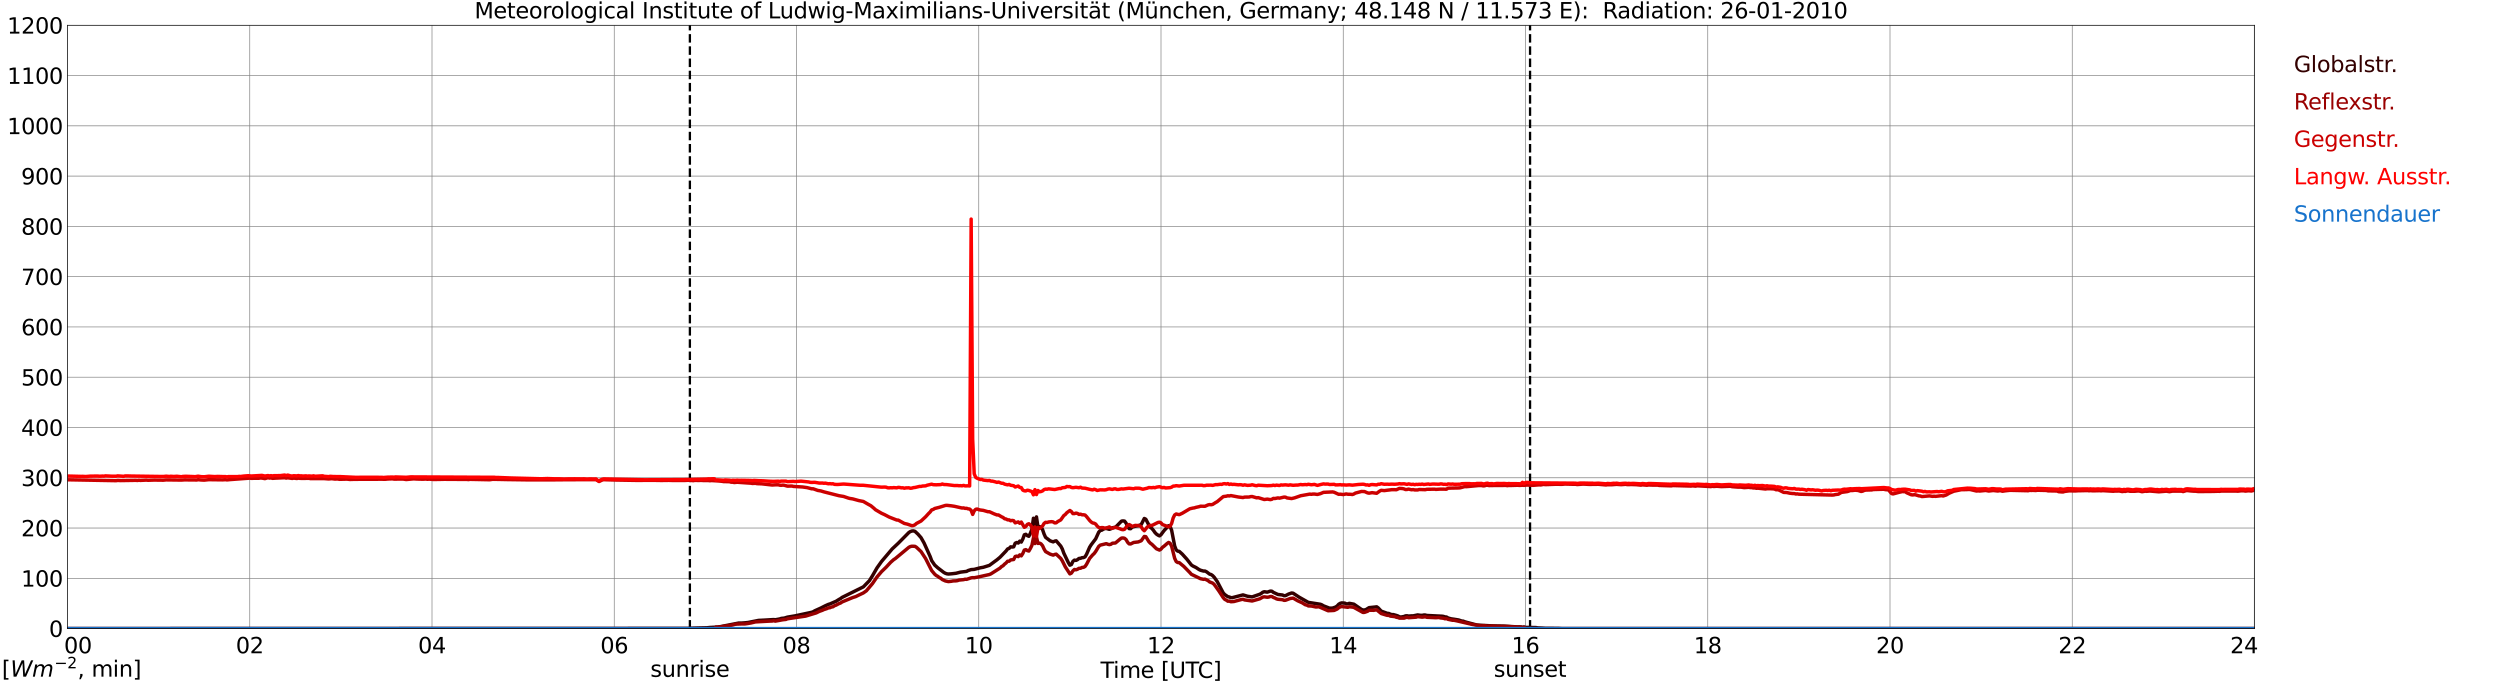 <?xml version="1.0" encoding="utf-8" standalone="no"?>
<!DOCTYPE svg PUBLIC "-//W3C//DTD SVG 1.1//EN"
  "http://www.w3.org/Graphics/SVG/1.1/DTD/svg11.dtd">
<svg xmlns:xlink="http://www.w3.org/1999/xlink" width="1085.4pt" height="296.64pt" viewBox="0 0 1085.4 296.64" xmlns="http://www.w3.org/2000/svg" version="1.1">
 <defs>
  <style type="text/css">*{stroke-linejoin: round; stroke-linecap: butt}</style>
 </defs>
 <g id="figure_1">
  <g id="patch_1">
   <path d="M 0 296.64 
L 1085.4 296.64 
L 1085.4 0 
L 0 0 
z
" style="fill: #ffffff"/>
  </g>
  <g id="axes_1">
   <g id="patch_2">
    <path d="M 29.306 272.909 
L 978.814 272.909 
L 978.814 10.976 
L 29.306 10.976 
z
" style="fill: #ffffff"/>
   </g>
   <g id="patch_3">
    <path d="M 978.814 272.909 
L 978.814 272.909 
L 978.814 10.976 
L 978.814 10.976 
z
" clip-path="url(#p3eb3593864)" style="fill: #d3d3d3; opacity: 0.25; stroke: #d3d3d3; stroke-linejoin: miter"/>
   </g>
   <g id="matplotlib.axis_1">
    <g id="xtick_1">
     <g id="line2d_1">
      <path d="M 29.306 272.909 
L 29.306 10.976 
" clip-path="url(#p3eb3593864)" style="fill: none; stroke: #808080; stroke-width: 0.3; stroke-linecap: square"/>
     </g>
     <g id="line2d_2"/>
     <g id="text_1">
      <!--    00 -->
      <g transform="translate(18.733 283.627) scale(0.095 -0.095)">
       <defs>
        <path id="DejaVuSans-20" transform="scale(0.016)"/>
        <path id="DejaVuSans-30" d="M 2034 4250 
Q 1547 4250 1301 3770 
Q 1056 3291 1056 2328 
Q 1056 1369 1301 889 
Q 1547 409 2034 409 
Q 2525 409 2770 889 
Q 3016 1369 3016 2328 
Q 3016 3291 2770 3770 
Q 2525 4250 2034 4250 
z
M 2034 4750 
Q 2819 4750 3233 4129 
Q 3647 3509 3647 2328 
Q 3647 1150 3233 529 
Q 2819 -91 2034 -91 
Q 1250 -91 836 529 
Q 422 1150 422 2328 
Q 422 3509 836 4129 
Q 1250 4750 2034 4750 
z
" transform="scale(0.016)"/>
       </defs>
       <use xlink:href="#DejaVuSans-20"/>
       <use xlink:href="#DejaVuSans-20" transform="translate(31.787 0)"/>
       <use xlink:href="#DejaVuSans-20" transform="translate(63.574 0)"/>
       <use xlink:href="#DejaVuSans-30" transform="translate(95.361 0)"/>
       <use xlink:href="#DejaVuSans-30" transform="translate(158.984 0)"/>
      </g>
     </g>
    </g>
    <g id="xtick_2">
     <g id="line2d_3">
      <path d="M 108.431 272.909 
L 108.431 10.976 
" clip-path="url(#p3eb3593864)" style="fill: none; stroke: #808080; stroke-width: 0.3; stroke-linecap: square"/>
     </g>
     <g id="line2d_4"/>
     <g id="text_2">
      <!-- 02 -->
      <g transform="translate(102.387 283.627) scale(0.095 -0.095)">
       <defs>
        <path id="DejaVuSans-32" d="M 1228 531 
L 3431 531 
L 3431 0 
L 469 0 
L 469 531 
Q 828 903 1448 1529 
Q 2069 2156 2228 2338 
Q 2531 2678 2651 2914 
Q 2772 3150 2772 3378 
Q 2772 3750 2511 3984 
Q 2250 4219 1831 4219 
Q 1534 4219 1204 4116 
Q 875 4013 500 3803 
L 500 4441 
Q 881 4594 1212 4672 
Q 1544 4750 1819 4750 
Q 2544 4750 2975 4387 
Q 3406 4025 3406 3419 
Q 3406 3131 3298 2873 
Q 3191 2616 2906 2266 
Q 2828 2175 2409 1742 
Q 1991 1309 1228 531 
z
" transform="scale(0.016)"/>
       </defs>
       <use xlink:href="#DejaVuSans-30"/>
       <use xlink:href="#DejaVuSans-32" transform="translate(63.623 0)"/>
      </g>
     </g>
    </g>
    <g id="xtick_3">
     <g id="line2d_5">
      <path d="M 187.557 272.909 
L 187.557 10.976 
" clip-path="url(#p3eb3593864)" style="fill: none; stroke: #808080; stroke-width: 0.3; stroke-linecap: square"/>
     </g>
     <g id="line2d_6"/>
     <g id="text_3">
      <!-- 04 -->
      <g transform="translate(181.513 283.627) scale(0.095 -0.095)">
       <defs>
        <path id="DejaVuSans-34" d="M 2419 4116 
L 825 1625 
L 2419 1625 
L 2419 4116 
z
M 2253 4666 
L 3047 4666 
L 3047 1625 
L 3713 1625 
L 3713 1100 
L 3047 1100 
L 3047 0 
L 2419 0 
L 2419 1100 
L 313 1100 
L 313 1709 
L 2253 4666 
z
" transform="scale(0.016)"/>
       </defs>
       <use xlink:href="#DejaVuSans-30"/>
       <use xlink:href="#DejaVuSans-34" transform="translate(63.623 0)"/>
      </g>
     </g>
    </g>
    <g id="xtick_4">
     <g id="line2d_7">
      <path d="M 266.683 272.909 
L 266.683 10.976 
" clip-path="url(#p3eb3593864)" style="fill: none; stroke: #808080; stroke-width: 0.3; stroke-linecap: square"/>
     </g>
     <g id="line2d_8"/>
     <g id="text_4">
      <!-- 06 -->
      <g transform="translate(260.638 283.627) scale(0.095 -0.095)">
       <defs>
        <path id="DejaVuSans-36" d="M 2113 2584 
Q 1688 2584 1439 2293 
Q 1191 2003 1191 1497 
Q 1191 994 1439 701 
Q 1688 409 2113 409 
Q 2538 409 2786 701 
Q 3034 994 3034 1497 
Q 3034 2003 2786 2293 
Q 2538 2584 2113 2584 
z
M 3366 4563 
L 3366 3988 
Q 3128 4100 2886 4159 
Q 2644 4219 2406 4219 
Q 1781 4219 1451 3797 
Q 1122 3375 1075 2522 
Q 1259 2794 1537 2939 
Q 1816 3084 2150 3084 
Q 2853 3084 3261 2657 
Q 3669 2231 3669 1497 
Q 3669 778 3244 343 
Q 2819 -91 2113 -91 
Q 1303 -91 875 529 
Q 447 1150 447 2328 
Q 447 3434 972 4092 
Q 1497 4750 2381 4750 
Q 2619 4750 2861 4703 
Q 3103 4656 3366 4563 
z
" transform="scale(0.016)"/>
       </defs>
       <use xlink:href="#DejaVuSans-30"/>
       <use xlink:href="#DejaVuSans-36" transform="translate(63.623 0)"/>
      </g>
     </g>
    </g>
    <g id="xtick_5">
     <g id="line2d_9">
      <path d="M 345.808 272.909 
L 345.808 10.976 
" clip-path="url(#p3eb3593864)" style="fill: none; stroke: #808080; stroke-width: 0.3; stroke-linecap: square"/>
     </g>
     <g id="line2d_10"/>
     <g id="text_5">
      <!-- 08 -->
      <g transform="translate(339.764 283.627) scale(0.095 -0.095)">
       <defs>
        <path id="DejaVuSans-38" d="M 2034 2216 
Q 1584 2216 1326 1975 
Q 1069 1734 1069 1313 
Q 1069 891 1326 650 
Q 1584 409 2034 409 
Q 2484 409 2743 651 
Q 3003 894 3003 1313 
Q 3003 1734 2745 1975 
Q 2488 2216 2034 2216 
z
M 1403 2484 
Q 997 2584 770 2862 
Q 544 3141 544 3541 
Q 544 4100 942 4425 
Q 1341 4750 2034 4750 
Q 2731 4750 3128 4425 
Q 3525 4100 3525 3541 
Q 3525 3141 3298 2862 
Q 3072 2584 2669 2484 
Q 3125 2378 3379 2068 
Q 3634 1759 3634 1313 
Q 3634 634 3220 271 
Q 2806 -91 2034 -91 
Q 1263 -91 848 271 
Q 434 634 434 1313 
Q 434 1759 690 2068 
Q 947 2378 1403 2484 
z
M 1172 3481 
Q 1172 3119 1398 2916 
Q 1625 2713 2034 2713 
Q 2441 2713 2670 2916 
Q 2900 3119 2900 3481 
Q 2900 3844 2670 4047 
Q 2441 4250 2034 4250 
Q 1625 4250 1398 4047 
Q 1172 3844 1172 3481 
z
" transform="scale(0.016)"/>
       </defs>
       <use xlink:href="#DejaVuSans-30"/>
       <use xlink:href="#DejaVuSans-38" transform="translate(63.623 0)"/>
      </g>
     </g>
    </g>
    <g id="xtick_6">
     <g id="line2d_11">
      <path d="M 424.934 272.909 
L 424.934 10.976 
" clip-path="url(#p3eb3593864)" style="fill: none; stroke: #808080; stroke-width: 0.3; stroke-linecap: square"/>
     </g>
     <g id="line2d_12"/>
     <g id="text_6">
      <!-- 10 -->
      <g transform="translate(418.89 283.627) scale(0.095 -0.095)">
       <defs>
        <path id="DejaVuSans-31" d="M 794 531 
L 1825 531 
L 1825 4091 
L 703 3866 
L 703 4441 
L 1819 4666 
L 2450 4666 
L 2450 531 
L 3481 531 
L 3481 0 
L 794 0 
L 794 531 
z
" transform="scale(0.016)"/>
       </defs>
       <use xlink:href="#DejaVuSans-31"/>
       <use xlink:href="#DejaVuSans-30" transform="translate(63.623 0)"/>
      </g>
     </g>
    </g>
    <g id="xtick_7">
     <g id="line2d_13">
      <path d="M 504.06 272.909 
L 504.06 10.976 
" clip-path="url(#p3eb3593864)" style="fill: none; stroke: #808080; stroke-width: 0.3; stroke-linecap: square"/>
     </g>
     <g id="line2d_14"/>
     <g id="text_7">
      <!-- 12 -->
      <g transform="translate(498.015 283.627) scale(0.095 -0.095)">
       <use xlink:href="#DejaVuSans-31"/>
       <use xlink:href="#DejaVuSans-32" transform="translate(63.623 0)"/>
      </g>
     </g>
    </g>
    <g id="xtick_8">
     <g id="line2d_15">
      <path d="M 583.185 272.909 
L 583.185 10.976 
" clip-path="url(#p3eb3593864)" style="fill: none; stroke: #808080; stroke-width: 0.3; stroke-linecap: square"/>
     </g>
     <g id="line2d_16"/>
     <g id="text_8">
      <!-- 14 -->
      <g transform="translate(577.141 283.627) scale(0.095 -0.095)">
       <use xlink:href="#DejaVuSans-31"/>
       <use xlink:href="#DejaVuSans-34" transform="translate(63.623 0)"/>
      </g>
     </g>
    </g>
    <g id="xtick_9">
     <g id="line2d_17">
      <path d="M 662.311 272.909 
L 662.311 10.976 
" clip-path="url(#p3eb3593864)" style="fill: none; stroke: #808080; stroke-width: 0.3; stroke-linecap: square"/>
     </g>
     <g id="line2d_18"/>
     <g id="text_9">
      <!-- 16 -->
      <g transform="translate(656.267 283.627) scale(0.095 -0.095)">
       <use xlink:href="#DejaVuSans-31"/>
       <use xlink:href="#DejaVuSans-36" transform="translate(63.623 0)"/>
      </g>
     </g>
    </g>
    <g id="xtick_10">
     <g id="line2d_19">
      <path d="M 741.437 272.909 
L 741.437 10.976 
" clip-path="url(#p3eb3593864)" style="fill: none; stroke: #808080; stroke-width: 0.3; stroke-linecap: square"/>
     </g>
     <g id="line2d_20"/>
     <g id="text_10">
      <!-- 18 -->
      <g transform="translate(735.392 283.627) scale(0.095 -0.095)">
       <use xlink:href="#DejaVuSans-31"/>
       <use xlink:href="#DejaVuSans-38" transform="translate(63.623 0)"/>
      </g>
     </g>
    </g>
    <g id="xtick_11">
     <g id="line2d_21">
      <path d="M 820.562 272.909 
L 820.562 10.976 
" clip-path="url(#p3eb3593864)" style="fill: none; stroke: #808080; stroke-width: 0.3; stroke-linecap: square"/>
     </g>
     <g id="line2d_22"/>
     <g id="text_11">
      <!-- 20 -->
      <g transform="translate(814.518 283.627) scale(0.095 -0.095)">
       <use xlink:href="#DejaVuSans-32"/>
       <use xlink:href="#DejaVuSans-30" transform="translate(63.623 0)"/>
      </g>
     </g>
    </g>
    <g id="xtick_12">
     <g id="line2d_23">
      <path d="M 899.688 272.909 
L 899.688 10.976 
" clip-path="url(#p3eb3593864)" style="fill: none; stroke: #808080; stroke-width: 0.3; stroke-linecap: square"/>
     </g>
     <g id="line2d_24"/>
     <g id="text_12">
      <!-- 22 -->
      <g transform="translate(893.644 283.627) scale(0.095 -0.095)">
       <use xlink:href="#DejaVuSans-32"/>
       <use xlink:href="#DejaVuSans-32" transform="translate(63.623 0)"/>
      </g>
     </g>
    </g>
    <g id="xtick_13">
     <g id="line2d_25">
      <path d="M 978.814 272.909 
L 978.814 10.976 
" clip-path="url(#p3eb3593864)" style="fill: none; stroke: #808080; stroke-width: 0.3; stroke-linecap: square"/>
     </g>
     <g id="line2d_26"/>
     <g id="text_13">
      <!-- 24    -->
      <g transform="translate(968.241 283.627) scale(0.095 -0.095)">
       <use xlink:href="#DejaVuSans-32"/>
       <use xlink:href="#DejaVuSans-34" transform="translate(63.623 0)"/>
       <use xlink:href="#DejaVuSans-20" transform="translate(127.246 0)"/>
       <use xlink:href="#DejaVuSans-20" transform="translate(159.033 0)"/>
       <use xlink:href="#DejaVuSans-20" transform="translate(190.82 0)"/>
      </g>
     </g>
    </g>
    <g id="text_14">
     <!-- Time [UTC] -->
     <g transform="translate(477.806 294.322) scale(0.095 -0.095)">
      <defs>
       <path id="DejaVuSans-54" d="M -19 4666 
L 3928 4666 
L 3928 4134 
L 2272 4134 
L 2272 0 
L 1638 0 
L 1638 4134 
L -19 4134 
L -19 4666 
z
" transform="scale(0.016)"/>
       <path id="DejaVuSans-69" d="M 603 3500 
L 1178 3500 
L 1178 0 
L 603 0 
L 603 3500 
z
M 603 4863 
L 1178 4863 
L 1178 4134 
L 603 4134 
L 603 4863 
z
" transform="scale(0.016)"/>
       <path id="DejaVuSans-6d" d="M 3328 2828 
Q 3544 3216 3844 3400 
Q 4144 3584 4550 3584 
Q 5097 3584 5394 3201 
Q 5691 2819 5691 2113 
L 5691 0 
L 5113 0 
L 5113 2094 
Q 5113 2597 4934 2840 
Q 4756 3084 4391 3084 
Q 3944 3084 3684 2787 
Q 3425 2491 3425 1978 
L 3425 0 
L 2847 0 
L 2847 2094 
Q 2847 2600 2669 2842 
Q 2491 3084 2119 3084 
Q 1678 3084 1418 2786 
Q 1159 2488 1159 1978 
L 1159 0 
L 581 0 
L 581 3500 
L 1159 3500 
L 1159 2956 
Q 1356 3278 1631 3431 
Q 1906 3584 2284 3584 
Q 2666 3584 2933 3390 
Q 3200 3197 3328 2828 
z
" transform="scale(0.016)"/>
       <path id="DejaVuSans-65" d="M 3597 1894 
L 3597 1613 
L 953 1613 
Q 991 1019 1311 708 
Q 1631 397 2203 397 
Q 2534 397 2845 478 
Q 3156 559 3463 722 
L 3463 178 
Q 3153 47 2828 -22 
Q 2503 -91 2169 -91 
Q 1331 -91 842 396 
Q 353 884 353 1716 
Q 353 2575 817 3079 
Q 1281 3584 2069 3584 
Q 2775 3584 3186 3129 
Q 3597 2675 3597 1894 
z
M 3022 2063 
Q 3016 2534 2758 2815 
Q 2500 3097 2075 3097 
Q 1594 3097 1305 2825 
Q 1016 2553 972 2059 
L 3022 2063 
z
" transform="scale(0.016)"/>
       <path id="DejaVuSans-5b" d="M 550 4863 
L 1875 4863 
L 1875 4416 
L 1125 4416 
L 1125 -397 
L 1875 -397 
L 1875 -844 
L 550 -844 
L 550 4863 
z
" transform="scale(0.016)"/>
       <path id="DejaVuSans-55" d="M 556 4666 
L 1191 4666 
L 1191 1831 
Q 1191 1081 1462 751 
Q 1734 422 2344 422 
Q 2950 422 3222 751 
Q 3494 1081 3494 1831 
L 3494 4666 
L 4128 4666 
L 4128 1753 
Q 4128 841 3676 375 
Q 3225 -91 2344 -91 
Q 1459 -91 1007 375 
Q 556 841 556 1753 
L 556 4666 
z
" transform="scale(0.016)"/>
       <path id="DejaVuSans-43" d="M 4122 4306 
L 4122 3641 
Q 3803 3938 3442 4084 
Q 3081 4231 2675 4231 
Q 1875 4231 1450 3742 
Q 1025 3253 1025 2328 
Q 1025 1406 1450 917 
Q 1875 428 2675 428 
Q 3081 428 3442 575 
Q 3803 722 4122 1019 
L 4122 359 
Q 3791 134 3420 21 
Q 3050 -91 2638 -91 
Q 1578 -91 968 557 
Q 359 1206 359 2328 
Q 359 3453 968 4101 
Q 1578 4750 2638 4750 
Q 3056 4750 3426 4639 
Q 3797 4528 4122 4306 
z
" transform="scale(0.016)"/>
       <path id="DejaVuSans-5d" d="M 1947 4863 
L 1947 -844 
L 622 -844 
L 622 -397 
L 1369 -397 
L 1369 4416 
L 622 4416 
L 622 4863 
L 1947 4863 
z
" transform="scale(0.016)"/>
      </defs>
      <use xlink:href="#DejaVuSans-54"/>
      <use xlink:href="#DejaVuSans-69" transform="translate(57.959 0)"/>
      <use xlink:href="#DejaVuSans-6d" transform="translate(85.742 0)"/>
      <use xlink:href="#DejaVuSans-65" transform="translate(183.154 0)"/>
      <use xlink:href="#DejaVuSans-20" transform="translate(244.678 0)"/>
      <use xlink:href="#DejaVuSans-5b" transform="translate(276.465 0)"/>
      <use xlink:href="#DejaVuSans-55" transform="translate(315.479 0)"/>
      <use xlink:href="#DejaVuSans-54" transform="translate(388.672 0)"/>
      <use xlink:href="#DejaVuSans-43" transform="translate(443.881 0)"/>
      <use xlink:href="#DejaVuSans-5d" transform="translate(513.705 0)"/>
     </g>
    </g>
   </g>
   <g id="matplotlib.axis_2">
    <g id="ytick_1">
     <g id="line2d_27">
      <path d="M 29.306 272.909 
L 978.814 272.909 
" clip-path="url(#p3eb3593864)" style="fill: none; stroke: #808080; stroke-width: 0.3; stroke-linecap: square"/>
     </g>
     <g id="line2d_28"/>
     <g id="text_15">
      <!-- 0 -->
      <g transform="translate(21.261 276.518) scale(0.095 -0.095)">
       <use xlink:href="#DejaVuSans-30"/>
      </g>
     </g>
    </g>
    <g id="ytick_2">
     <g id="line2d_29">
      <path d="M 29.306 251.081 
L 978.814 251.081 
" clip-path="url(#p3eb3593864)" style="fill: none; stroke: #808080; stroke-width: 0.3; stroke-linecap: square"/>
     </g>
     <g id="line2d_30"/>
     <g id="text_16">
      <!-- 100 -->
      <g transform="translate(9.173 254.69) scale(0.095 -0.095)">
       <use xlink:href="#DejaVuSans-31"/>
       <use xlink:href="#DejaVuSans-30" transform="translate(63.623 0)"/>
       <use xlink:href="#DejaVuSans-30" transform="translate(127.246 0)"/>
      </g>
     </g>
    </g>
    <g id="ytick_3">
     <g id="line2d_31">
      <path d="M 29.306 229.253 
L 978.814 229.253 
" clip-path="url(#p3eb3593864)" style="fill: none; stroke: #808080; stroke-width: 0.3; stroke-linecap: square"/>
     </g>
     <g id="line2d_32"/>
     <g id="text_17">
      <!-- 200 -->
      <g transform="translate(9.173 232.863) scale(0.095 -0.095)">
       <use xlink:href="#DejaVuSans-32"/>
       <use xlink:href="#DejaVuSans-30" transform="translate(63.623 0)"/>
       <use xlink:href="#DejaVuSans-30" transform="translate(127.246 0)"/>
      </g>
     </g>
    </g>
    <g id="ytick_4">
     <g id="line2d_33">
      <path d="M 29.306 207.426 
L 978.814 207.426 
" clip-path="url(#p3eb3593864)" style="fill: none; stroke: #808080; stroke-width: 0.3; stroke-linecap: square"/>
     </g>
     <g id="line2d_34"/>
     <g id="text_18">
      <!-- 300 -->
      <g transform="translate(9.173 211.035) scale(0.095 -0.095)">
       <defs>
        <path id="DejaVuSans-33" d="M 2597 2516 
Q 3050 2419 3304 2112 
Q 3559 1806 3559 1356 
Q 3559 666 3084 287 
Q 2609 -91 1734 -91 
Q 1441 -91 1130 -33 
Q 819 25 488 141 
L 488 750 
Q 750 597 1062 519 
Q 1375 441 1716 441 
Q 2309 441 2620 675 
Q 2931 909 2931 1356 
Q 2931 1769 2642 2001 
Q 2353 2234 1838 2234 
L 1294 2234 
L 1294 2753 
L 1863 2753 
Q 2328 2753 2575 2939 
Q 2822 3125 2822 3475 
Q 2822 3834 2567 4026 
Q 2313 4219 1838 4219 
Q 1578 4219 1281 4162 
Q 984 4106 628 3988 
L 628 4550 
Q 988 4650 1302 4700 
Q 1616 4750 1894 4750 
Q 2613 4750 3031 4423 
Q 3450 4097 3450 3541 
Q 3450 3153 3228 2886 
Q 3006 2619 2597 2516 
z
" transform="scale(0.016)"/>
       </defs>
       <use xlink:href="#DejaVuSans-33"/>
       <use xlink:href="#DejaVuSans-30" transform="translate(63.623 0)"/>
       <use xlink:href="#DejaVuSans-30" transform="translate(127.246 0)"/>
      </g>
     </g>
    </g>
    <g id="ytick_5">
     <g id="line2d_35">
      <path d="M 29.306 185.598 
L 978.814 185.598 
" clip-path="url(#p3eb3593864)" style="fill: none; stroke: #808080; stroke-width: 0.3; stroke-linecap: square"/>
     </g>
     <g id="line2d_36"/>
     <g id="text_19">
      <!-- 400 -->
      <g transform="translate(9.173 189.207) scale(0.095 -0.095)">
       <use xlink:href="#DejaVuSans-34"/>
       <use xlink:href="#DejaVuSans-30" transform="translate(63.623 0)"/>
       <use xlink:href="#DejaVuSans-30" transform="translate(127.246 0)"/>
      </g>
     </g>
    </g>
    <g id="ytick_6">
     <g id="line2d_37">
      <path d="M 29.306 163.77 
L 978.814 163.77 
" clip-path="url(#p3eb3593864)" style="fill: none; stroke: #808080; stroke-width: 0.3; stroke-linecap: square"/>
     </g>
     <g id="line2d_38"/>
     <g id="text_20">
      <!-- 500 -->
      <g transform="translate(9.173 167.379) scale(0.095 -0.095)">
       <defs>
        <path id="DejaVuSans-35" d="M 691 4666 
L 3169 4666 
L 3169 4134 
L 1269 4134 
L 1269 2991 
Q 1406 3038 1543 3061 
Q 1681 3084 1819 3084 
Q 2600 3084 3056 2656 
Q 3513 2228 3513 1497 
Q 3513 744 3044 326 
Q 2575 -91 1722 -91 
Q 1428 -91 1123 -41 
Q 819 9 494 109 
L 494 744 
Q 775 591 1075 516 
Q 1375 441 1709 441 
Q 2250 441 2565 725 
Q 2881 1009 2881 1497 
Q 2881 1984 2565 2268 
Q 2250 2553 1709 2553 
Q 1456 2553 1204 2497 
Q 953 2441 691 2322 
L 691 4666 
z
" transform="scale(0.016)"/>
       </defs>
       <use xlink:href="#DejaVuSans-35"/>
       <use xlink:href="#DejaVuSans-30" transform="translate(63.623 0)"/>
       <use xlink:href="#DejaVuSans-30" transform="translate(127.246 0)"/>
      </g>
     </g>
    </g>
    <g id="ytick_7">
     <g id="line2d_39">
      <path d="M 29.306 141.942 
L 978.814 141.942 
" clip-path="url(#p3eb3593864)" style="fill: none; stroke: #808080; stroke-width: 0.3; stroke-linecap: square"/>
     </g>
     <g id="line2d_40"/>
     <g id="text_21">
      <!-- 600 -->
      <g transform="translate(9.173 145.551) scale(0.095 -0.095)">
       <use xlink:href="#DejaVuSans-36"/>
       <use xlink:href="#DejaVuSans-30" transform="translate(63.623 0)"/>
       <use xlink:href="#DejaVuSans-30" transform="translate(127.246 0)"/>
      </g>
     </g>
    </g>
    <g id="ytick_8">
     <g id="line2d_41">
      <path d="M 29.306 120.114 
L 978.814 120.114 
" clip-path="url(#p3eb3593864)" style="fill: none; stroke: #808080; stroke-width: 0.3; stroke-linecap: square"/>
     </g>
     <g id="line2d_42"/>
     <g id="text_22">
      <!-- 700 -->
      <g transform="translate(9.173 123.724) scale(0.095 -0.095)">
       <defs>
        <path id="DejaVuSans-37" d="M 525 4666 
L 3525 4666 
L 3525 4397 
L 1831 0 
L 1172 0 
L 2766 4134 
L 525 4134 
L 525 4666 
z
" transform="scale(0.016)"/>
       </defs>
       <use xlink:href="#DejaVuSans-37"/>
       <use xlink:href="#DejaVuSans-30" transform="translate(63.623 0)"/>
       <use xlink:href="#DejaVuSans-30" transform="translate(127.246 0)"/>
      </g>
     </g>
    </g>
    <g id="ytick_9">
     <g id="line2d_43">
      <path d="M 29.306 98.287 
L 978.814 98.287 
" clip-path="url(#p3eb3593864)" style="fill: none; stroke: #808080; stroke-width: 0.3; stroke-linecap: square"/>
     </g>
     <g id="line2d_44"/>
     <g id="text_23">
      <!-- 800 -->
      <g transform="translate(9.173 101.896) scale(0.095 -0.095)">
       <use xlink:href="#DejaVuSans-38"/>
       <use xlink:href="#DejaVuSans-30" transform="translate(63.623 0)"/>
       <use xlink:href="#DejaVuSans-30" transform="translate(127.246 0)"/>
      </g>
     </g>
    </g>
    <g id="ytick_10">
     <g id="line2d_45">
      <path d="M 29.306 76.459 
L 978.814 76.459 
" clip-path="url(#p3eb3593864)" style="fill: none; stroke: #808080; stroke-width: 0.3; stroke-linecap: square"/>
     </g>
     <g id="line2d_46"/>
     <g id="text_24">
      <!-- 900 -->
      <g transform="translate(9.173 80.068) scale(0.095 -0.095)">
       <defs>
        <path id="DejaVuSans-39" d="M 703 97 
L 703 672 
Q 941 559 1184 500 
Q 1428 441 1663 441 
Q 2288 441 2617 861 
Q 2947 1281 2994 2138 
Q 2813 1869 2534 1725 
Q 2256 1581 1919 1581 
Q 1219 1581 811 2004 
Q 403 2428 403 3163 
Q 403 3881 828 4315 
Q 1253 4750 1959 4750 
Q 2769 4750 3195 4129 
Q 3622 3509 3622 2328 
Q 3622 1225 3098 567 
Q 2575 -91 1691 -91 
Q 1453 -91 1209 -44 
Q 966 3 703 97 
z
M 1959 2075 
Q 2384 2075 2632 2365 
Q 2881 2656 2881 3163 
Q 2881 3666 2632 3958 
Q 2384 4250 1959 4250 
Q 1534 4250 1286 3958 
Q 1038 3666 1038 3163 
Q 1038 2656 1286 2365 
Q 1534 2075 1959 2075 
z
" transform="scale(0.016)"/>
       </defs>
       <use xlink:href="#DejaVuSans-39"/>
       <use xlink:href="#DejaVuSans-30" transform="translate(63.623 0)"/>
       <use xlink:href="#DejaVuSans-30" transform="translate(127.246 0)"/>
      </g>
     </g>
    </g>
    <g id="ytick_11">
     <g id="line2d_47">
      <path d="M 29.306 54.631 
L 978.814 54.631 
" clip-path="url(#p3eb3593864)" style="fill: none; stroke: #808080; stroke-width: 0.3; stroke-linecap: square"/>
     </g>
     <g id="line2d_48"/>
     <g id="text_25">
      <!-- 1000 -->
      <g transform="translate(3.128 58.24) scale(0.095 -0.095)">
       <use xlink:href="#DejaVuSans-31"/>
       <use xlink:href="#DejaVuSans-30" transform="translate(63.623 0)"/>
       <use xlink:href="#DejaVuSans-30" transform="translate(127.246 0)"/>
       <use xlink:href="#DejaVuSans-30" transform="translate(190.869 0)"/>
      </g>
     </g>
    </g>
    <g id="ytick_12">
     <g id="line2d_49">
      <path d="M 29.306 32.803 
L 978.814 32.803 
" clip-path="url(#p3eb3593864)" style="fill: none; stroke: #808080; stroke-width: 0.3; stroke-linecap: square"/>
     </g>
     <g id="line2d_50"/>
     <g id="text_26">
      <!-- 1100 -->
      <g transform="translate(3.128 36.413) scale(0.095 -0.095)">
       <use xlink:href="#DejaVuSans-31"/>
       <use xlink:href="#DejaVuSans-31" transform="translate(63.623 0)"/>
       <use xlink:href="#DejaVuSans-30" transform="translate(127.246 0)"/>
       <use xlink:href="#DejaVuSans-30" transform="translate(190.869 0)"/>
      </g>
     </g>
    </g>
    <g id="ytick_13">
     <g id="line2d_51">
      <path d="M 29.306 10.976 
L 978.814 10.976 
" clip-path="url(#p3eb3593864)" style="fill: none; stroke: #808080; stroke-width: 0.3; stroke-linecap: square"/>
     </g>
     <g id="line2d_52"/>
     <g id="text_27">
      <!-- 1200 -->
      <g transform="translate(3.128 14.585) scale(0.095 -0.095)">
       <use xlink:href="#DejaVuSans-31"/>
       <use xlink:href="#DejaVuSans-32" transform="translate(63.623 0)"/>
       <use xlink:href="#DejaVuSans-30" transform="translate(127.246 0)"/>
       <use xlink:href="#DejaVuSans-30" transform="translate(190.869 0)"/>
      </g>
     </g>
    </g>
   </g>
   <g id="line2d_53">
    <path d="M 299.52 272.909 
L 299.52 10.976 
" clip-path="url(#p3eb3593864)" style="fill: none; stroke-dasharray: 3.7,1.6; stroke-dashoffset: 0; stroke: #000000"/>
   </g>
   <g id="line2d_54">
    <path d="M 664.289 272.909 
L 664.289 10.976 
" clip-path="url(#p3eb3593864)" style="fill: none; stroke-dasharray: 3.7,1.6; stroke-dashoffset: 0; stroke: #000000"/>
   </g>
   <g id="line2d_55">
    <path d="M 29.306 272.909 
L 297.014 272.83 
L 298.333 272.83 
L 300.311 272.739 
L 302.949 272.647 
L 306.905 272.555 
L 308.224 272.418 
L 310.202 272.326 
L 311.521 272.234 
L 312.839 272.051 
L 320.752 270.497 
L 322.071 270.497 
L 323.39 270.405 
L 324.708 270.268 
L 329.324 269.351 
L 331.302 269.259 
L 335.918 268.986 
L 336.577 269.078 
L 338.555 268.711 
L 339.215 268.482 
L 340.533 268.345 
L 341.852 267.934 
L 345.149 267.384 
L 352.402 265.828 
L 353.062 265.599 
L 353.721 265.188 
L 356.359 263.999 
L 358.337 262.99 
L 359.655 262.397 
L 360.315 262.213 
L 362.293 261.344 
L 362.952 261.069 
L 364.271 260.244 
L 364.93 259.88 
L 365.59 259.376 
L 374.821 254.8 
L 377.459 252.1 
L 378.777 249.994 
L 380.756 246.563 
L 382.734 243.771 
L 387.349 238.327 
L 389.987 235.854 
L 394.603 231.187 
L 395.262 230.775 
L 395.921 230.548 
L 396.581 230.502 
L 397.24 230.685 
L 398.559 231.921 
L 399.878 233.429 
L 401.196 235.765 
L 402.515 238.692 
L 403.834 241.621 
L 404.493 243.406 
L 405.812 245.327 
L 407.131 246.517 
L 409.768 248.532 
L 410.428 248.896 
L 411.087 249.125 
L 411.746 249.217 
L 413.065 249.125 
L 415.043 248.896 
L 417.022 248.394 
L 419.659 248.073 
L 420.318 247.706 
L 421.637 247.296 
L 422.956 247.204 
L 425.593 246.517 
L 426.912 246.288 
L 429.55 245.465 
L 432.847 243.04 
L 434.165 241.942 
L 436.803 239.196 
L 437.462 238.327 
L 438.122 238.098 
L 438.781 237.41 
L 439.44 237.502 
L 440.1 237.41 
L 440.759 235.854 
L 441.419 235.535 
L 442.078 235.765 
L 442.737 234.939 
L 443.397 235.352 
L 444.056 234.071 
L 444.716 232.193 
L 445.375 231.966 
L 446.034 232.56 
L 446.694 232.835 
L 447.353 231.508 
L 448.012 229.814 
L 448.672 225.01 
L 449.331 228.808 
L 449.991 224.414 
L 450.65 228.854 
L 451.309 228.625 
L 451.969 228.946 
L 452.628 229.906 
L 453.287 231.829 
L 453.947 233.291 
L 455.925 234.802 
L 457.244 235.26 
L 457.903 234.939 
L 458.563 234.802 
L 460.541 237.092 
L 461.2 238.327 
L 461.859 240.156 
L 463.838 244.275 
L 464.497 245.373 
L 465.156 245.098 
L 465.816 243.725 
L 466.475 243.177 
L 467.134 243.315 
L 467.794 242.994 
L 468.453 242.444 
L 469.113 242.398 
L 469.772 242.125 
L 470.431 242.079 
L 471.091 241.758 
L 471.75 240.615 
L 473.069 237.594 
L 473.728 236.542 
L 475.706 233.933 
L 477.025 231.05 
L 477.685 230.318 
L 478.344 230.181 
L 479.003 229.768 
L 479.663 229.493 
L 480.322 229.448 
L 481.641 229.814 
L 482.3 229.585 
L 482.96 229.129 
L 484.278 228.946 
L 486.916 226.245 
L 487.575 226.154 
L 488.235 226.245 
L 488.894 227.114 
L 489.553 228.625 
L 490.213 229.493 
L 490.872 229.539 
L 491.532 228.854 
L 492.85 228.487 
L 494.169 228.258 
L 495.488 227.71 
L 496.807 225.102 
L 497.466 225.423 
L 498.785 227.939 
L 499.444 228.946 
L 500.103 229.448 
L 500.763 230.227 
L 501.422 231.187 
L 502.082 231.875 
L 502.741 232.331 
L 503.4 232.652 
L 504.06 232.148 
L 505.379 230.364 
L 507.357 228.258 
L 508.016 228.579 
L 508.675 230.227 
L 509.994 237.046 
L 510.654 238.737 
L 511.313 239.288 
L 511.972 239.379 
L 513.291 240.569 
L 515.269 242.765 
L 517.247 245.281 
L 517.907 245.74 
L 519.226 246.379 
L 520.544 247.25 
L 521.204 247.569 
L 522.522 247.936 
L 523.182 247.936 
L 523.841 248.257 
L 525.16 249.263 
L 525.819 249.446 
L 526.479 249.905 
L 527.138 250.59 
L 528.457 252.467 
L 531.094 257.455 
L 531.754 258.14 
L 533.073 259.055 
L 533.732 259.192 
L 534.391 259.467 
L 535.051 259.467 
L 539.666 258.278 
L 541.644 258.874 
L 543.623 259.146 
L 546.919 258.003 
L 547.579 257.638 
L 548.238 257.134 
L 548.898 256.905 
L 550.216 257.088 
L 551.535 256.63 
L 552.195 256.675 
L 552.854 257.18 
L 554.832 258.094 
L 556.81 258.323 
L 557.47 258.644 
L 558.129 258.599 
L 559.448 257.911 
L 560.766 257.455 
L 561.426 257.546 
L 564.063 259.284 
L 568.02 261.526 
L 573.295 262.351 
L 573.954 262.626 
L 574.613 263.036 
L 577.251 264.045 
L 578.57 263.999 
L 579.889 263.54 
L 580.548 263.082 
L 581.207 262.351 
L 581.867 261.938 
L 582.526 261.755 
L 583.845 261.846 
L 584.504 262.167 
L 585.164 262.167 
L 585.823 261.938 
L 587.801 262.305 
L 591.098 264.592 
L 591.757 264.822 
L 592.417 264.822 
L 593.076 264.638 
L 594.395 263.815 
L 597.032 263.54 
L 597.692 263.449 
L 598.351 263.907 
L 599.67 265.326 
L 602.307 266.286 
L 602.967 266.332 
L 603.626 266.653 
L 604.286 266.834 
L 604.945 266.834 
L 606.264 267.201 
L 606.923 267.43 
L 607.582 267.797 
L 608.242 267.888 
L 609.561 267.659 
L 610.22 267.384 
L 610.879 267.338 
L 611.539 267.476 
L 612.858 267.384 
L 613.517 267.384 
L 614.836 267.109 
L 615.495 266.972 
L 616.814 267.155 
L 617.473 267.155 
L 618.133 267.017 
L 618.792 267.017 
L 619.451 267.201 
L 624.067 267.43 
L 626.045 267.522 
L 626.705 267.613 
L 627.364 267.843 
L 628.023 267.888 
L 628.683 268.299 
L 630.001 268.665 
L 631.32 268.849 
L 633.298 269.17 
L 634.617 269.626 
L 635.276 269.672 
L 635.936 269.947 
L 637.255 270.313 
L 641.211 271.366 
L 647.805 271.732 
L 653.08 271.822 
L 659.014 272.188 
L 659.674 272.143 
L 660.992 272.28 
L 661.652 272.234 
L 662.311 272.372 
L 666.927 272.464 
L 667.586 272.601 
L 669.564 272.693 
L 670.883 272.784 
L 672.202 272.784 
L 676.817 272.83 
L 678.136 272.909 
L 978.154 272.909 
L 978.154 272.909 
" clip-path="url(#p3eb3593864)" style="fill: none; stroke: #330000; stroke-width: 1.5; stroke-linecap: square"/>
   </g>
   <g id="line2d_56">
    <path d="M 29.306 272.909 
L 310.202 272.909 
L 310.861 272.237 
L 311.521 272.33 
L 312.839 272.145 
L 318.114 271.352 
L 319.433 270.981 
L 322.071 270.888 
L 323.39 270.888 
L 324.708 270.702 
L 326.027 270.468 
L 328.005 270.004 
L 333.94 269.678 
L 335.258 269.63 
L 335.918 269.491 
L 336.577 269.678 
L 339.874 269.071 
L 341.193 268.934 
L 341.852 268.655 
L 349.765 267.491 
L 354.38 266.094 
L 355.699 265.442 
L 357.018 264.977 
L 357.677 264.651 
L 358.996 264.232 
L 359.655 263.907 
L 360.315 263.859 
L 360.974 263.534 
L 361.634 263.442 
L 362.293 262.975 
L 362.952 262.744 
L 364.271 262.045 
L 364.93 261.812 
L 365.59 261.347 
L 370.206 259.439 
L 371.524 259.02 
L 372.843 258.367 
L 374.821 257.437 
L 376.14 256.507 
L 378.777 253.388 
L 380.756 250.503 
L 382.734 248.176 
L 384.712 246.268 
L 386.69 244.127 
L 388.009 242.963 
L 388.668 242.544 
L 394.603 237.611 
L 395.262 237.286 
L 395.921 237.146 
L 397.24 237.192 
L 397.899 237.611 
L 399.878 239.473 
L 401.856 242.498 
L 404.493 247.711 
L 405.812 249.293 
L 406.471 249.852 
L 407.131 250.223 
L 407.79 250.736 
L 408.45 251.061 
L 409.109 251.62 
L 410.428 252.225 
L 411.746 252.504 
L 413.065 252.365 
L 413.725 252.225 
L 415.043 252.179 
L 415.703 252.085 
L 416.362 251.852 
L 418.34 251.666 
L 419 251.48 
L 419.659 251.526 
L 421.637 250.876 
L 422.297 250.782 
L 422.956 250.828 
L 424.934 250.457 
L 429.55 249.433 
L 430.209 249.154 
L 434.165 246.639 
L 434.825 245.989 
L 435.484 245.615 
L 436.144 244.917 
L 436.803 244.406 
L 437.462 243.662 
L 438.122 243.662 
L 438.781 243.103 
L 440.1 242.917 
L 440.759 241.614 
L 441.419 241.427 
L 442.078 241.66 
L 442.737 240.916 
L 443.397 241.335 
L 444.056 240.311 
L 444.716 238.82 
L 445.375 238.635 
L 446.034 239.054 
L 446.694 239.239 
L 447.353 238.122 
L 448.012 236.773 
L 448.672 233.516 
L 449.331 235.983 
L 449.991 233.189 
L 450.65 235.935 
L 451.309 235.795 
L 451.969 236.122 
L 452.628 236.913 
L 453.287 238.355 
L 453.947 239.473 
L 455.925 240.588 
L 457.244 241.008 
L 457.903 240.728 
L 458.563 240.588 
L 460.541 242.45 
L 461.2 243.474 
L 462.519 246.128 
L 464.497 249.154 
L 465.156 248.826 
L 465.816 247.851 
L 466.475 247.244 
L 467.134 247.383 
L 467.794 247.152 
L 468.453 246.733 
L 469.113 246.733 
L 469.772 246.36 
L 470.431 246.314 
L 471.091 245.941 
L 471.75 244.965 
L 473.069 242.45 
L 474.388 240.916 
L 475.047 240.311 
L 475.706 239.425 
L 477.025 237.238 
L 477.685 236.679 
L 480.322 236.029 
L 480.981 236.308 
L 481.641 236.448 
L 482.3 236.308 
L 482.96 235.843 
L 484.278 235.749 
L 486.256 234.073 
L 486.916 233.608 
L 487.575 233.562 
L 488.235 233.702 
L 488.894 234.261 
L 489.553 235.424 
L 490.213 236.122 
L 490.872 236.168 
L 492.191 235.516 
L 494.169 235.284 
L 495.488 234.771 
L 496.807 232.909 
L 497.466 233.003 
L 498.785 235.145 
L 499.444 235.843 
L 500.103 236.308 
L 502.082 238.262 
L 503.4 238.82 
L 504.06 238.401 
L 504.719 237.611 
L 505.379 237.146 
L 506.697 235.983 
L 507.357 235.516 
L 508.016 235.843 
L 508.675 237.146 
L 509.994 242.405 
L 510.654 243.801 
L 511.313 244.221 
L 511.972 244.266 
L 513.95 245.895 
L 516.588 248.595 
L 517.247 249.339 
L 521.204 251.247 
L 522.522 251.526 
L 523.182 251.432 
L 524.501 252.085 
L 525.16 252.644 
L 526.479 253.155 
L 527.138 253.713 
L 529.116 256.459 
L 531.094 259.485 
L 531.754 260.229 
L 532.413 260.556 
L 533.073 261.021 
L 533.732 260.973 
L 534.391 261.253 
L 535.71 261.161 
L 539.007 260.277 
L 539.666 260.183 
L 540.326 260.463 
L 541.644 260.648 
L 543.623 260.928 
L 546.919 259.998 
L 548.238 259.253 
L 548.898 259.114 
L 550.216 259.299 
L 550.876 259.205 
L 551.535 258.974 
L 552.195 258.974 
L 552.854 259.393 
L 553.513 259.624 
L 554.173 259.998 
L 554.832 260.183 
L 556.81 260.369 
L 557.47 260.648 
L 558.129 260.602 
L 560.107 259.858 
L 561.426 259.67 
L 563.404 260.834 
L 565.382 261.72 
L 566.701 262.556 
L 567.36 262.696 
L 568.02 263.069 
L 569.338 263.115 
L 571.317 263.534 
L 572.635 263.442 
L 576.592 265.162 
L 578.57 265.07 
L 579.229 265.022 
L 580.548 264.418 
L 581.207 263.859 
L 581.867 263.488 
L 582.526 263.348 
L 584.504 263.58 
L 585.164 263.673 
L 585.823 263.442 
L 587.142 263.58 
L 587.801 263.719 
L 591.757 265.909 
L 592.417 265.861 
L 593.736 265.396 
L 594.395 264.931 
L 596.373 264.977 
L 597.692 264.745 
L 599.67 266.374 
L 601.648 266.978 
L 602.307 267.164 
L 602.967 267.164 
L 603.626 267.491 
L 605.604 267.723 
L 606.264 268.002 
L 606.923 268.096 
L 607.582 268.375 
L 609.561 268.375 
L 610.879 267.956 
L 611.539 268.187 
L 614.836 267.956 
L 615.495 267.723 
L 617.473 267.956 
L 618.792 267.768 
L 619.451 268.002 
L 621.429 268.096 
L 623.408 268.187 
L 624.726 268.096 
L 625.386 268.281 
L 626.705 268.421 
L 627.364 268.655 
L 628.023 268.561 
L 628.683 268.886 
L 630.661 269.305 
L 631.32 269.305 
L 632.639 269.584 
L 637.255 270.654 
L 639.233 271.121 
L 643.189 271.726 
L 644.508 271.632 
L 645.827 271.865 
L 646.486 271.772 
L 647.145 271.865 
L 648.464 271.772 
L 649.123 271.911 
L 654.399 272.005 
L 659.674 272.285 
L 660.333 272.237 
L 660.992 272.909 
L 661.652 272.285 
L 662.311 272.909 
L 978.154 272.909 
L 978.154 272.909 
" clip-path="url(#p3eb3593864)" style="fill: none; stroke: #990000; stroke-width: 1.5; stroke-linecap: square"/>
   </g>
   <g id="line2d_57">
    <path d="M 29.306 208.299 
L 50.406 208.692 
L 51.065 208.585 
L 52.384 208.65 
L 58.978 208.541 
L 59.637 208.604 
L 60.297 208.506 
L 60.956 208.571 
L 63.594 208.441 
L 64.253 208.519 
L 66.89 208.43 
L 69.528 208.458 
L 70.847 208.484 
L 72.166 208.351 
L 78.759 208.436 
L 80.078 208.344 
L 84.694 208.382 
L 85.353 208.412 
L 86.013 208.264 
L 87.331 208.401 
L 88.65 208.46 
L 90.628 208.253 
L 96.563 208.331 
L 97.881 208.257 
L 98.541 208.36 
L 99.86 208.224 
L 105.794 207.783 
L 108.431 207.587 
L 109.091 207.692 
L 110.41 207.644 
L 112.388 207.637 
L 113.047 207.535 
L 113.707 207.559 
L 115.025 207.799 
L 116.344 207.391 
L 117.003 207.567 
L 117.663 207.493 
L 118.322 207.679 
L 119.641 207.587 
L 123.597 207.412 
L 124.257 207.572 
L 124.916 207.443 
L 126.894 207.718 
L 127.553 207.574 
L 128.872 207.749 
L 129.532 207.594 
L 130.191 207.679 
L 131.51 207.716 
L 134.147 207.659 
L 134.807 207.805 
L 140.741 207.797 
L 142.719 207.947 
L 144.038 207.823 
L 145.357 207.995 
L 146.676 207.96 
L 147.335 208.098 
L 150.632 208.019 
L 151.951 208.165 
L 153.929 208.1 
L 163.819 208.074 
L 165.138 208.039 
L 167.116 208.093 
L 168.435 207.967 
L 170.413 207.897 
L 171.073 208.017 
L 175.029 207.993 
L 176.348 208.196 
L 179.645 207.904 
L 180.963 207.991 
L 183.601 208.059 
L 184.92 207.982 
L 185.579 208.098 
L 186.238 208.017 
L 188.217 208.176 
L 190.854 208.137 
L 192.832 208.089 
L 202.723 208.152 
L 203.382 208.22 
L 204.042 208.111 
L 212.614 208.29 
L 213.932 208.091 
L 217.889 208.163 
L 219.867 208.209 
L 229.098 208.34 
L 231.076 208.353 
L 239.648 208.34 
L 246.242 208.281 
L 258.77 208.24 
L 260.089 209.052 
L 261.408 208.417 
L 262.067 208.248 
L 263.386 208.303 
L 267.342 208.414 
L 276.573 208.574 
L 279.211 208.558 
L 283.827 208.541 
L 287.124 208.598 
L 290.42 208.552 
L 292.399 208.613 
L 295.696 208.611 
L 297.014 208.615 
L 298.992 208.504 
L 300.971 208.687 
L 301.63 208.574 
L 303.608 208.6 
L 304.267 208.556 
L 305.586 208.641 
L 307.564 208.641 
L 308.224 208.716 
L 308.883 208.637 
L 310.861 208.757 
L 312.18 208.847 
L 313.499 208.971 
L 314.158 209.087 
L 316.136 209.124 
L 316.796 209.156 
L 317.455 209.357 
L 318.114 209.359 
L 318.774 209.501 
L 320.093 209.375 
L 324.049 209.659 
L 326.027 209.787 
L 326.686 209.899 
L 328.005 209.835 
L 328.665 209.988 
L 330.643 210.058 
L 335.258 210.577 
L 336.577 210.497 
L 337.896 210.473 
L 338.555 210.652 
L 339.215 210.704 
L 339.874 210.606 
L 340.533 210.687 
L 341.852 211.066 
L 343.83 211.021 
L 344.49 211.186 
L 348.446 211.429 
L 350.424 211.708 
L 352.402 212.221 
L 353.062 212.215 
L 355.04 212.924 
L 356.359 213.136 
L 357.677 213.539 
L 364.271 215.22 
L 366.249 215.541 
L 368.227 216.211 
L 368.887 216.397 
L 370.206 216.602 
L 372.843 217.327 
L 374.821 217.715 
L 376.799 218.857 
L 378.118 219.579 
L 379.437 220.679 
L 380.096 221.297 
L 382.734 222.845 
L 384.053 223.438 
L 386.031 224.477 
L 389.328 225.776 
L 389.987 225.807 
L 392.624 227.258 
L 393.943 227.557 
L 395.921 228.247 
L 396.581 228.144 
L 397.24 227.841 
L 397.899 227.258 
L 399.878 226.215 
L 401.856 224.377 
L 403.175 222.928 
L 403.834 222.288 
L 404.493 221.371 
L 405.153 221.186 
L 405.812 220.762 
L 407.79 220.262 
L 410.428 219.444 
L 411.087 219.391 
L 413.065 219.61 
L 414.384 219.819 
L 417.681 220.564 
L 418.34 220.509 
L 419 220.721 
L 419.659 220.679 
L 420.318 220.935 
L 420.978 220.998 
L 421.637 221.6 
L 422.297 223.334 
L 422.956 221.819 
L 423.615 221.116 
L 424.275 220.994 
L 424.934 221.269 
L 425.593 221.421 
L 426.912 221.587 
L 428.89 222.168 
L 429.55 222.159 
L 431.528 223.067 
L 432.847 223.574 
L 433.506 223.574 
L 434.825 224.366 
L 435.484 224.654 
L 436.144 225.22 
L 436.803 225.34 
L 437.462 225.702 
L 438.122 225.691 
L 438.781 226.093 
L 439.44 225.933 
L 440.1 226.06 
L 440.759 227.001 
L 442.078 226.59 
L 442.737 227.191 
L 443.397 226.656 
L 444.716 228.937 
L 445.375 228.57 
L 446.034 227.645 
L 446.694 227.396 
L 447.353 227.893 
L 448.012 228.871 
L 448.672 232.702 
L 449.331 228.784 
L 449.991 232.947 
L 450.65 228.989 
L 451.309 229.432 
L 452.628 228.367 
L 453.287 227.258 
L 453.947 226.752 
L 454.606 226.85 
L 455.266 226.614 
L 456.584 226.486 
L 457.244 226.601 
L 457.903 227.033 
L 458.563 226.983 
L 459.222 226.44 
L 460.541 225.719 
L 461.859 223.851 
L 462.519 223.366 
L 463.178 222.6 
L 464.497 221.638 
L 465.156 222.103 
L 465.816 222.993 
L 466.475 222.993 
L 467.134 222.764 
L 467.794 222.912 
L 468.453 223.34 
L 469.113 223.216 
L 469.772 223.502 
L 470.431 223.497 
L 471.091 223.613 
L 471.75 224.301 
L 473.069 225.949 
L 473.728 226.614 
L 474.388 227.044 
L 475.047 227.162 
L 475.706 227.527 
L 476.366 228.415 
L 477.025 228.989 
L 477.685 229.155 
L 478.344 229.05 
L 479.003 229.087 
L 479.663 229.343 
L 480.981 229.02 
L 481.641 228.751 
L 482.3 229.249 
L 482.96 229.389 
L 483.619 229.042 
L 484.278 228.926 
L 486.256 229.585 
L 486.916 229.867 
L 487.575 229.974 
L 488.235 229.801 
L 489.553 228.09 
L 490.213 227.738 
L 490.872 228.072 
L 491.532 228.559 
L 492.85 228.105 
L 494.169 228.16 
L 494.828 228.304 
L 495.488 228.745 
L 496.147 229.808 
L 496.807 230.425 
L 498.125 228.784 
L 499.444 228.072 
L 500.103 228.144 
L 502.741 226.828 
L 503.4 226.71 
L 504.06 227.02 
L 504.719 227.76 
L 507.357 228.714 
L 508.016 228.426 
L 508.675 227.267 
L 509.335 224.905 
L 509.994 223.567 
L 510.654 223.148 
L 511.972 223.451 
L 513.291 222.84 
L 516.588 220.882 
L 517.907 220.583 
L 518.566 220.494 
L 519.226 220.273 
L 520.544 219.994 
L 521.204 219.778 
L 523.182 219.797 
L 524.501 219.204 
L 525.16 219.062 
L 525.819 219.138 
L 526.479 219.003 
L 527.797 218.165 
L 528.457 217.8 
L 531.094 215.596 
L 532.413 215.432 
L 533.073 215.242 
L 533.732 215.334 
L 534.391 215.161 
L 537.688 215.788 
L 539.666 216.017 
L 540.326 215.827 
L 541.644 215.801 
L 542.304 215.79 
L 542.963 215.615 
L 543.623 215.569 
L 545.601 216.146 
L 546.26 216.054 
L 548.898 216.873 
L 550.216 216.694 
L 551.535 216.918 
L 552.195 216.77 
L 552.854 216.368 
L 553.513 216.44 
L 554.832 216.17 
L 555.491 216.285 
L 557.47 215.812 
L 558.129 215.855 
L 558.788 216.189 
L 560.766 216.456 
L 562.085 216.141 
L 564.723 215.227 
L 568.679 214.515 
L 569.338 214.616 
L 569.998 214.496 
L 570.657 214.493 
L 571.976 214.672 
L 573.295 214.321 
L 574.613 213.758 
L 578.57 213.574 
L 579.229 213.716 
L 581.207 214.618 
L 581.867 214.552 
L 583.185 214.712 
L 584.504 214.445 
L 585.164 214.578 
L 586.482 214.609 
L 587.142 214.709 
L 587.801 214.474 
L 588.46 214.083 
L 591.098 213.374 
L 592.417 213.413 
L 593.736 213.989 
L 594.395 214.116 
L 595.714 213.897 
L 597.692 214.168 
L 599.011 213.214 
L 599.67 212.865 
L 600.989 213.003 
L 602.307 212.83 
L 603.626 212.679 
L 604.286 212.586 
L 605.604 212.605 
L 606.264 212.623 
L 607.582 212.027 
L 608.901 212.121 
L 609.561 212.265 
L 610.22 212.54 
L 610.879 212.511 
L 611.539 212.345 
L 612.858 212.647 
L 613.517 212.544 
L 614.176 212.706 
L 615.495 212.717 
L 616.154 212.514 
L 618.792 212.603 
L 619.451 212.437 
L 621.429 212.407 
L 622.748 212.376 
L 623.408 212.474 
L 625.386 212.35 
L 628.023 212.391 
L 628.683 211.944 
L 633.298 211.85 
L 633.958 211.791 
L 635.936 211.252 
L 636.595 211.304 
L 641.87 210.811 
L 643.189 210.787 
L 643.848 210.942 
L 644.508 210.929 
L 645.167 210.704 
L 645.827 210.68 
L 646.486 210.822 
L 649.783 210.759 
L 651.761 210.778 
L 653.739 210.737 
L 654.399 210.857 
L 655.058 210.763 
L 656.377 210.759 
L 659.014 210.678 
L 659.674 210.761 
L 660.992 210.665 
L 661.652 210.722 
L 662.97 210.577 
L 665.608 210.711 
L 668.246 210.495 
L 668.905 210.553 
L 670.224 210.3 
L 670.883 210.412 
L 675.499 210.243 
L 678.136 210.283 
L 679.455 210.163 
L 683.411 210.265 
L 684.071 210.25 
L 684.73 210.37 
L 687.368 210.18 
L 690.005 210.309 
L 693.961 210.257 
L 697.258 210.553 
L 697.918 210.44 
L 699.896 210.444 
L 701.874 210.283 
L 703.852 210.427 
L 705.83 210.267 
L 706.49 210.405 
L 708.468 210.37 
L 710.446 210.438 
L 711.765 210.569 
L 712.424 210.634 
L 713.083 210.503 
L 715.062 210.676 
L 715.721 210.558 
L 717.699 210.634 
L 719.677 210.617 
L 720.337 210.761 
L 725.612 210.942 
L 726.271 210.807 
L 734.184 211.034 
L 734.843 210.933 
L 736.162 211.075 
L 736.821 210.916 
L 742.096 211.219 
L 742.756 211.267 
L 743.415 211.121 
L 744.074 211.21 
L 745.393 211.119 
L 747.371 211.269 
L 751.327 211.114 
L 751.987 211.3 
L 754.624 211.501 
L 755.943 211.509 
L 757.262 211.712 
L 759.24 211.573 
L 759.899 211.695 
L 760.559 211.699 
L 761.218 211.857 
L 761.878 211.826 
L 762.537 211.994 
L 763.196 211.944 
L 766.493 212.313 
L 767.153 212.193 
L 768.471 212.184 
L 769.79 212.247 
L 770.449 212.335 
L 771.109 212.642 
L 771.768 212.597 
L 772.428 212.797 
L 774.406 213.782 
L 775.725 213.834 
L 777.043 214.135 
L 778.362 214.282 
L 779.021 214.284 
L 779.681 214.478 
L 780.34 214.419 
L 781 214.559 
L 795.506 214.943 
L 796.165 214.891 
L 796.825 214.72 
L 798.143 214.563 
L 799.462 213.782 
L 802.1 213.415 
L 803.419 212.948 
L 804.078 212.987 
L 805.397 212.826 
L 806.715 212.944 
L 808.034 213.382 
L 808.694 213.236 
L 809.353 212.935 
L 810.012 212.782 
L 812.65 212.701 
L 813.309 212.544 
L 817.925 212.411 
L 818.584 212.592 
L 819.903 212.677 
L 821.222 214.275 
L 821.881 214.443 
L 824.519 213.745 
L 825.837 213.448 
L 827.156 213.457 
L 827.816 213.939 
L 829.794 214.81 
L 830.453 214.882 
L 831.112 214.781 
L 831.772 214.869 
L 833.091 215.288 
L 833.75 215.349 
L 834.409 215.591 
L 837.706 215.294 
L 839.025 215.506 
L 839.684 215.434 
L 840.344 215.497 
L 842.981 215.203 
L 843.641 215.345 
L 844.959 214.915 
L 846.278 214.127 
L 848.256 213.273 
L 851.553 212.599 
L 853.531 212.577 
L 854.85 212.505 
L 855.51 212.566 
L 858.147 213.195 
L 858.806 213.103 
L 859.466 213.192 
L 862.103 212.933 
L 863.422 213.188 
L 865.4 212.961 
L 867.378 213.177 
L 868.038 213.057 
L 868.697 213.055 
L 869.357 213.286 
L 870.675 213.085 
L 872.653 212.874 
L 880.566 213.057 
L 881.225 212.876 
L 881.885 212.939 
L 882.544 212.889 
L 883.863 212.965 
L 884.522 212.845 
L 888.479 212.939 
L 889.138 213.107 
L 893.094 213.175 
L 893.754 213.467 
L 895.072 213.568 
L 895.732 213.59 
L 896.391 213.365 
L 898.369 213.112 
L 901.007 213.153 
L 902.326 213.066 
L 903.644 213.046 
L 906.282 212.983 
L 906.941 213.081 
L 907.601 213.011 
L 908.26 213.075 
L 909.579 213.081 
L 911.557 213.033 
L 912.216 213.103 
L 912.876 213.013 
L 917.491 213.286 
L 918.151 213.212 
L 919.469 213.19 
L 920.129 213.177 
L 921.448 213.433 
L 922.107 213.297 
L 922.766 213.35 
L 923.426 213.164 
L 924.085 213.133 
L 924.745 213.288 
L 926.723 213.299 
L 928.041 213.179 
L 928.701 213.175 
L 930.02 213.487 
L 931.338 213.251 
L 931.998 213.312 
L 933.316 213.186 
L 937.273 213.522 
L 940.57 213.245 
L 941.888 213.472 
L 943.207 213.236 
L 947.163 213.225 
L 947.823 213.433 
L 949.142 213.016 
L 949.801 213.005 
L 951.12 213.157 
L 952.438 213.258 
L 953.098 213.251 
L 954.417 213.417 
L 961.01 213.356 
L 962.989 213.284 
L 963.648 213.315 
L 964.307 213.219 
L 966.285 213.214 
L 970.901 213.208 
L 971.561 213.26 
L 972.879 213.101 
L 974.198 213.094 
L 974.857 213.225 
L 976.176 213.072 
L 977.495 213.173 
L 978.154 212.996 
L 978.154 212.996 
" clip-path="url(#p3eb3593864)" style="fill: none; stroke: #cc0000; stroke-width: 1.5; stroke-linecap: square"/>
   </g>
   <g id="line2d_58">
    <path d="M 29.306 206.672 
L 35.24 206.823 
L 35.9 206.801 
L 37.218 206.88 
L 39.197 206.718 
L 42.493 206.683 
L 43.153 206.766 
L 44.472 206.692 
L 45.131 206.729 
L 45.79 206.603 
L 48.428 206.736 
L 50.406 206.747 
L 51.065 206.605 
L 52.384 206.696 
L 53.703 206.801 
L 54.362 206.614 
L 55.681 206.638 
L 57 206.675 
L 70.847 206.875 
L 72.166 206.738 
L 73.484 206.86 
L 74.144 206.769 
L 75.462 206.858 
L 76.781 206.769 
L 78.759 206.978 
L 79.419 206.836 
L 80.737 206.779 
L 84.034 206.904 
L 84.694 206.954 
L 86.013 206.742 
L 87.331 206.941 
L 88.65 206.991 
L 90.628 206.762 
L 93.266 206.913 
L 94.584 206.841 
L 97.222 206.928 
L 97.881 206.913 
L 98.541 207.041 
L 99.2 206.906 
L 103.156 206.923 
L 103.816 206.827 
L 104.475 206.862 
L 105.794 206.686 
L 107.772 206.537 
L 109.091 206.662 
L 113.707 206.393 
L 115.025 206.672 
L 116.344 206.469 
L 117.003 206.614 
L 117.663 206.511 
L 118.322 206.631 
L 118.982 206.502 
L 121.619 206.496 
L 123.597 206.245 
L 124.257 206.478 
L 124.916 206.253 
L 126.235 206.631 
L 126.894 206.655 
L 127.553 206.541 
L 128.872 206.616 
L 129.532 206.465 
L 130.191 206.614 
L 130.85 206.583 
L 131.51 206.683 
L 132.829 206.596 
L 133.488 206.701 
L 134.147 206.633 
L 135.466 206.725 
L 136.125 206.581 
L 136.785 206.766 
L 140.082 206.579 
L 140.741 206.786 
L 142.719 206.923 
L 143.379 206.788 
L 144.697 206.891 
L 147.994 206.932 
L 151.291 207.092 
L 154.588 207.244 
L 157.226 207.205 
L 165.798 207.225 
L 166.457 207.303 
L 168.435 207.148 
L 170.413 207.12 
L 171.073 207.166 
L 171.732 207.063 
L 176.348 207.216 
L 178.326 207.041 
L 213.273 207.216 
L 214.592 207.205 
L 215.251 207.295 
L 216.57 207.308 
L 221.845 207.515 
L 235.033 207.858 
L 237.67 207.762 
L 238.989 207.812 
L 240.967 207.88 
L 242.945 207.886 
L 244.923 207.965 
L 246.901 207.901 
L 249.539 207.884 
L 252.836 207.93 
L 253.495 207.882 
L 254.814 208.011 
L 256.133 207.917 
L 258.111 207.976 
L 258.77 207.934 
L 259.43 208.513 
L 260.089 208.833 
L 260.748 208.373 
L 261.408 208.083 
L 262.067 207.925 
L 279.87 208.301 
L 297.674 208.203 
L 306.905 207.991 
L 307.564 207.895 
L 308.224 207.923 
L 309.543 207.853 
L 310.202 207.875 
L 310.861 208.445 
L 311.521 208.336 
L 314.158 208.51 
L 314.818 208.382 
L 316.796 208.493 
L 317.455 208.617 
L 318.114 208.506 
L 319.433 208.558 
L 320.093 208.462 
L 320.752 208.547 
L 322.071 208.523 
L 324.708 208.569 
L 326.027 208.604 
L 326.686 208.676 
L 327.346 208.567 
L 329.324 208.685 
L 331.302 208.744 
L 333.94 208.921 
L 335.918 208.991 
L 337.896 208.901 
L 338.555 209.015 
L 339.215 208.871 
L 341.193 208.877 
L 341.852 209.106 
L 344.49 208.986 
L 345.149 209.065 
L 347.787 208.901 
L 351.083 209.237 
L 351.743 209.405 
L 352.402 209.449 
L 353.721 209.397 
L 355.04 209.617 
L 355.699 209.739 
L 357.018 209.709 
L 357.677 209.816 
L 358.337 209.759 
L 359.655 210.043 
L 360.315 209.971 
L 360.974 210.078 
L 361.634 210.025 
L 362.293 210.287 
L 363.612 210.348 
L 366.249 210.147 
L 373.502 210.687 
L 374.821 210.689 
L 382.074 211.448 
L 382.734 211.509 
L 384.053 211.457 
L 384.712 211.514 
L 385.371 211.776 
L 386.031 211.826 
L 386.69 211.745 
L 387.349 211.795 
L 388.009 211.697 
L 389.328 211.8 
L 389.987 211.599 
L 390.646 211.647 
L 391.306 211.809 
L 391.965 211.763 
L 392.624 211.974 
L 393.284 211.819 
L 394.603 211.785 
L 395.262 211.99 
L 395.921 211.911 
L 396.581 211.702 
L 397.24 211.647 
L 399.218 211.178 
L 399.878 211.193 
L 400.537 211.012 
L 401.856 210.949 
L 402.515 210.669 
L 404.493 210.204 
L 405.153 210.427 
L 406.471 210.481 
L 408.45 210.394 
L 409.109 210.137 
L 409.768 210.35 
L 411.087 210.401 
L 414.384 210.813 
L 415.703 210.794 
L 416.362 210.885 
L 417.022 210.844 
L 417.681 210.933 
L 418.34 210.732 
L 419 210.962 
L 420.318 210.92 
L 420.978 210.986 
L 421.637 95.12 
L 422.297 190.673 
L 422.956 205.686 
L 423.615 207.268 
L 424.275 207.657 
L 425.593 208.187 
L 426.253 208.113 
L 426.912 208.434 
L 428.89 208.663 
L 429.55 208.574 
L 430.209 208.877 
L 430.869 208.886 
L 432.187 209.218 
L 432.847 209.453 
L 433.506 209.263 
L 434.825 209.807 
L 435.484 209.809 
L 436.144 210.193 
L 437.462 210.51 
L 438.122 210.324 
L 438.781 210.676 
L 440.1 210.879 
L 440.759 211.442 
L 442.078 211.018 
L 442.737 211.616 
L 443.397 211.695 
L 444.056 212.802 
L 444.716 213.09 
L 445.375 213.147 
L 446.034 212.817 
L 446.694 212.944 
L 448.012 213.422 
L 448.672 214.832 
L 449.331 212.579 
L 449.991 214.72 
L 450.65 212.957 
L 451.309 213.522 
L 451.969 213.404 
L 452.628 213.138 
L 453.287 212.559 
L 453.947 212.348 
L 454.606 212.409 
L 455.266 212.232 
L 457.903 212.533 
L 459.881 212.103 
L 460.541 212.129 
L 461.2 211.767 
L 462.519 211.63 
L 463.178 211.204 
L 463.838 211.306 
L 464.497 211.252 
L 465.156 211.634 
L 465.816 211.75 
L 467.134 211.562 
L 468.453 211.763 
L 469.113 211.52 
L 469.772 211.898 
L 471.091 211.959 
L 473.069 212.446 
L 474.388 212.717 
L 475.047 212.398 
L 475.706 212.605 
L 476.366 212.946 
L 477.685 212.66 
L 479.663 212.712 
L 480.322 212.592 
L 480.981 212.354 
L 481.641 212.236 
L 482.96 212.498 
L 483.619 212.26 
L 484.278 212.221 
L 484.938 212.49 
L 485.597 212.494 
L 486.916 212.239 
L 487.575 212.317 
L 490.213 211.97 
L 492.191 212.21 
L 492.85 211.959 
L 494.169 211.953 
L 494.828 211.985 
L 496.147 212.402 
L 498.125 211.942 
L 498.785 211.669 
L 500.103 211.75 
L 500.763 211.63 
L 501.422 211.765 
L 502.082 211.505 
L 503.4 211.293 
L 504.719 211.767 
L 505.379 211.614 
L 506.038 211.863 
L 508.016 211.719 
L 508.675 211.509 
L 509.335 211.047 
L 509.994 211.021 
L 510.654 210.859 
L 511.972 211.018 
L 513.95 210.691 
L 521.863 210.669 
L 522.522 210.85 
L 523.182 210.82 
L 523.841 210.656 
L 525.819 210.634 
L 526.479 210.737 
L 527.797 210.394 
L 528.457 210.425 
L 529.776 210.233 
L 530.435 210.313 
L 531.094 210.043 
L 531.754 209.988 
L 532.413 210.156 
L 533.073 209.955 
L 533.732 210.335 
L 534.391 210.134 
L 535.051 210.337 
L 535.71 210.265 
L 537.688 210.497 
L 538.348 210.418 
L 539.007 210.484 
L 539.666 210.673 
L 540.326 210.495 
L 541.644 210.739 
L 542.963 210.641 
L 543.623 210.457 
L 544.941 210.796 
L 545.601 210.881 
L 546.26 210.649 
L 550.216 210.883 
L 552.195 210.8 
L 552.854 210.621 
L 553.513 210.815 
L 554.173 210.61 
L 555.491 210.794 
L 556.151 210.523 
L 556.81 210.601 
L 558.129 210.497 
L 559.448 210.66 
L 560.107 210.503 
L 561.426 210.695 
L 562.745 210.593 
L 563.404 210.612 
L 564.723 210.35 
L 565.382 210.47 
L 566.701 210.366 
L 567.36 210.449 
L 568.02 210.246 
L 569.338 210.473 
L 570.657 210.307 
L 571.976 210.739 
L 573.295 210.379 
L 574.613 210.082 
L 575.273 210.182 
L 576.592 210.158 
L 577.251 210.357 
L 579.229 210.272 
L 579.889 210.532 
L 581.207 210.492 
L 581.867 210.42 
L 582.526 210.549 
L 583.185 210.497 
L 584.504 210.595 
L 585.823 210.49 
L 587.142 210.636 
L 589.779 210.34 
L 591.757 210.226 
L 592.417 210.322 
L 593.076 210.56 
L 593.736 210.497 
L 594.395 210.722 
L 595.054 210.446 
L 595.714 210.359 
L 597.692 210.534 
L 598.351 210.23 
L 599.011 210.241 
L 599.67 209.999 
L 600.989 210.254 
L 602.307 210.202 
L 602.967 210.259 
L 604.286 210.193 
L 605.604 210.241 
L 606.923 210.139 
L 607.582 209.986 
L 608.242 210.102 
L 609.561 210.03 
L 610.879 210.296 
L 611.539 210.08 
L 612.858 210.342 
L 613.517 210.23 
L 614.176 210.442 
L 614.836 210.27 
L 615.495 210.333 
L 616.154 210.23 
L 616.814 210.307 
L 617.473 210.154 
L 618.133 210.355 
L 620.111 210.126 
L 620.77 210.294 
L 622.089 210.145 
L 624.726 210.237 
L 625.386 210.099 
L 626.045 210.119 
L 626.705 210.283 
L 627.364 210.233 
L 628.023 210.381 
L 628.683 210.099 
L 630.001 210.213 
L 630.661 210.134 
L 631.32 210.252 
L 633.958 210.219 
L 634.617 210.01 
L 636.595 209.951 
L 637.914 209.944 
L 638.573 210.051 
L 639.892 210.027 
L 640.552 210.036 
L 641.211 209.894 
L 642.53 209.899 
L 643.189 209.866 
L 643.848 210.058 
L 644.508 210.069 
L 645.167 209.864 
L 645.827 209.779 
L 646.486 210.016 
L 647.805 209.96 
L 648.464 210.104 
L 649.783 209.901 
L 651.761 209.929 
L 653.08 209.899 
L 654.399 210.014 
L 655.058 209.91 
L 655.717 210.001 
L 657.695 209.975 
L 660.333 210.049 
L 660.992 209.405 
L 661.652 210.036 
L 662.311 209.456 
L 662.97 209.431 
L 664.949 209.613 
L 684.071 209.774 
L 684.73 209.896 
L 686.049 209.722 
L 687.368 209.72 
L 690.664 209.796 
L 691.324 209.765 
L 691.983 209.87 
L 693.961 209.776 
L 697.258 210.051 
L 697.918 209.892 
L 699.236 209.988 
L 700.555 209.805 
L 701.215 209.861 
L 701.874 209.765 
L 703.193 209.999 
L 704.511 209.861 
L 705.83 209.8 
L 706.49 209.923 
L 707.149 209.844 
L 707.808 209.929 
L 709.127 209.857 
L 712.424 210.067 
L 713.083 209.916 
L 714.402 210.06 
L 715.062 210.062 
L 715.721 209.916 
L 717.04 209.94 
L 725.612 210.239 
L 726.271 210.113 
L 732.865 210.241 
L 733.524 210.368 
L 735.502 210.274 
L 736.162 210.355 
L 736.821 210.191 
L 740.118 210.372 
L 740.777 210.292 
L 742.756 210.529 
L 743.415 210.403 
L 744.074 210.457 
L 745.393 210.324 
L 747.371 210.527 
L 750.668 210.35 
L 751.327 210.355 
L 751.987 210.529 
L 753.965 210.606 
L 754.624 210.634 
L 755.284 210.547 
L 757.921 210.698 
L 759.24 210.538 
L 759.899 210.693 
L 760.559 210.691 
L 761.218 210.876 
L 761.878 210.695 
L 762.537 210.887 
L 763.196 210.794 
L 763.856 210.868 
L 765.174 210.785 
L 766.493 211.034 
L 767.153 210.883 
L 767.812 211.042 
L 769.131 211.073 
L 770.449 211.178 
L 771.109 211.494 
L 771.768 211.357 
L 773.087 211.573 
L 773.746 211.857 
L 774.406 211.97 
L 775.065 211.787 
L 775.725 211.837 
L 776.384 212.06 
L 778.362 212.212 
L 779.021 212.053 
L 779.681 212.352 
L 781 212.35 
L 781.659 212.503 
L 782.318 212.404 
L 783.637 212.614 
L 784.296 212.872 
L 784.956 212.524 
L 786.275 212.708 
L 786.934 212.629 
L 788.253 212.858 
L 788.912 212.78 
L 789.572 212.832 
L 790.89 213.155 
L 791.55 212.948 
L 792.868 212.867 
L 793.528 212.963 
L 794.187 212.828 
L 794.847 213.059 
L 795.506 212.861 
L 798.143 212.751 
L 798.803 212.804 
L 799.462 212.738 
L 800.122 212.483 
L 800.781 212.367 
L 801.44 212.424 
L 803.419 212.184 
L 804.078 212.249 
L 805.397 212.156 
L 807.375 212.092 
L 808.034 212.184 
L 817.925 211.673 
L 819.244 211.835 
L 819.903 211.83 
L 820.562 212.11 
L 821.222 212.516 
L 822.541 212.793 
L 823.2 212.802 
L 823.859 212.564 
L 824.519 212.498 
L 825.178 212.553 
L 825.837 212.409 
L 827.156 212.387 
L 829.134 212.686 
L 829.794 212.933 
L 831.112 212.911 
L 831.772 213.23 
L 832.431 213.009 
L 834.409 213.262 
L 835.069 213.507 
L 835.728 213.356 
L 836.388 213.55 
L 837.706 213.524 
L 838.366 213.59 
L 841.003 213.398 
L 841.663 213.509 
L 842.981 213.317 
L 843.641 213.494 
L 844.3 213.539 
L 844.959 213.389 
L 845.619 213.081 
L 847.597 212.869 
L 848.256 212.518 
L 854.191 211.931 
L 855.51 211.97 
L 857.488 212.142 
L 858.147 212.306 
L 859.466 212.28 
L 862.103 212.195 
L 863.422 212.422 
L 864.741 212.16 
L 865.4 212.158 
L 866.719 212.297 
L 868.038 212.291 
L 868.697 212.348 
L 869.357 212.645 
L 870.675 212.372 
L 879.907 212.182 
L 880.566 212.267 
L 881.225 212.075 
L 882.544 212.18 
L 883.863 212.21 
L 884.522 212.07 
L 893.754 212.387 
L 894.413 212.197 
L 895.732 212.424 
L 897.71 212.153 
L 902.326 212.302 
L 906.282 212.258 
L 906.941 212.343 
L 907.601 212.243 
L 908.26 212.345 
L 908.919 212.284 
L 909.579 212.363 
L 910.898 212.267 
L 912.216 212.367 
L 912.876 212.258 
L 917.491 212.527 
L 918.151 212.455 
L 918.81 212.503 
L 920.129 212.422 
L 921.448 212.671 
L 922.107 212.472 
L 922.766 212.605 
L 923.426 212.424 
L 924.085 212.415 
L 926.063 212.699 
L 927.382 212.42 
L 929.36 212.575 
L 930.02 212.81 
L 931.338 212.518 
L 931.998 212.54 
L 933.316 212.335 
L 933.976 212.33 
L 935.954 212.607 
L 936.613 212.527 
L 937.273 212.649 
L 937.932 212.645 
L 938.592 212.47 
L 939.251 212.583 
L 940.57 212.437 
L 941.888 212.719 
L 942.548 212.507 
L 944.526 212.435 
L 945.185 212.551 
L 947.163 212.531 
L 947.823 212.856 
L 948.482 212.472 
L 949.142 212.26 
L 949.801 212.225 
L 951.12 212.335 
L 952.438 212.448 
L 953.098 212.415 
L 953.757 212.535 
L 963.648 212.555 
L 964.307 212.433 
L 964.967 212.503 
L 966.285 212.461 
L 971.561 212.49 
L 972.22 212.337 
L 974.198 212.354 
L 974.857 212.511 
L 975.517 212.352 
L 976.836 212.383 
L 977.495 212.457 
L 978.154 212.269 
L 978.154 212.269 
" clip-path="url(#p3eb3593864)" style="fill: none; stroke: #ff0000; stroke-width: 1.5; stroke-linecap: square"/>
   </g>
   <g id="line2d_59">
    <path d="M 29.306 272.909 
L 978.154 272.909 
L 978.154 272.909 
" clip-path="url(#p3eb3593864)" style="fill: none; stroke: #1773cc; stroke-width: 1.5; stroke-linecap: square"/>
   </g>
   <g id="patch_4">
    <path d="M 29.306 272.909 
L 29.306 10.976 
" style="fill: none; stroke: #000000; stroke-width: 0.3; stroke-linejoin: miter; stroke-linecap: square"/>
   </g>
   <g id="patch_5">
    <path d="M 978.814 272.909 
L 978.814 10.976 
" style="fill: none; stroke: #000000; stroke-width: 0.3; stroke-linejoin: miter; stroke-linecap: square"/>
   </g>
   <g id="patch_6">
    <path d="M 29.306 272.909 
L 978.814 272.909 
" style="fill: none; stroke: #000000; stroke-width: 0.3; stroke-linejoin: miter; stroke-linecap: square"/>
   </g>
   <g id="patch_7">
    <path d="M 29.306 10.976 
L 978.814 10.976 
" style="fill: none; stroke: #000000; stroke-width: 0.3; stroke-linejoin: miter; stroke-linecap: square"/>
   </g>
   <g id="text_28">
    <!-- sunrise -->
    <g transform="translate(282.355 293.863) scale(0.095 -0.095)">
     <defs>
      <path id="DejaVuSans-73" d="M 2834 3397 
L 2834 2853 
Q 2591 2978 2328 3040 
Q 2066 3103 1784 3103 
Q 1356 3103 1142 2972 
Q 928 2841 928 2578 
Q 928 2378 1081 2264 
Q 1234 2150 1697 2047 
L 1894 2003 
Q 2506 1872 2764 1633 
Q 3022 1394 3022 966 
Q 3022 478 2636 193 
Q 2250 -91 1575 -91 
Q 1294 -91 989 -36 
Q 684 19 347 128 
L 347 722 
Q 666 556 975 473 
Q 1284 391 1588 391 
Q 1994 391 2212 530 
Q 2431 669 2431 922 
Q 2431 1156 2273 1281 
Q 2116 1406 1581 1522 
L 1381 1569 
Q 847 1681 609 1914 
Q 372 2147 372 2553 
Q 372 3047 722 3315 
Q 1072 3584 1716 3584 
Q 2034 3584 2315 3537 
Q 2597 3491 2834 3397 
z
" transform="scale(0.016)"/>
      <path id="DejaVuSans-75" d="M 544 1381 
L 544 3500 
L 1119 3500 
L 1119 1403 
Q 1119 906 1312 657 
Q 1506 409 1894 409 
Q 2359 409 2629 706 
Q 2900 1003 2900 1516 
L 2900 3500 
L 3475 3500 
L 3475 0 
L 2900 0 
L 2900 538 
Q 2691 219 2414 64 
Q 2138 -91 1772 -91 
Q 1169 -91 856 284 
Q 544 659 544 1381 
z
M 1991 3584 
L 1991 3584 
z
" transform="scale(0.016)"/>
      <path id="DejaVuSans-6e" d="M 3513 2113 
L 3513 0 
L 2938 0 
L 2938 2094 
Q 2938 2591 2744 2837 
Q 2550 3084 2163 3084 
Q 1697 3084 1428 2787 
Q 1159 2491 1159 1978 
L 1159 0 
L 581 0 
L 581 3500 
L 1159 3500 
L 1159 2956 
Q 1366 3272 1645 3428 
Q 1925 3584 2291 3584 
Q 2894 3584 3203 3211 
Q 3513 2838 3513 2113 
z
" transform="scale(0.016)"/>
      <path id="DejaVuSans-72" d="M 2631 2963 
Q 2534 3019 2420 3045 
Q 2306 3072 2169 3072 
Q 1681 3072 1420 2755 
Q 1159 2438 1159 1844 
L 1159 0 
L 581 0 
L 581 3500 
L 1159 3500 
L 1159 2956 
Q 1341 3275 1631 3429 
Q 1922 3584 2338 3584 
Q 2397 3584 2469 3576 
Q 2541 3569 2628 3553 
L 2631 2963 
z
" transform="scale(0.016)"/>
     </defs>
     <use xlink:href="#DejaVuSans-73"/>
     <use xlink:href="#DejaVuSans-75" transform="translate(52.1 0)"/>
     <use xlink:href="#DejaVuSans-6e" transform="translate(115.479 0)"/>
     <use xlink:href="#DejaVuSans-72" transform="translate(178.857 0)"/>
     <use xlink:href="#DejaVuSans-69" transform="translate(219.971 0)"/>
     <use xlink:href="#DejaVuSans-73" transform="translate(247.754 0)"/>
     <use xlink:href="#DejaVuSans-65" transform="translate(299.854 0)"/>
    </g>
   </g>
   <g id="text_29">
    <!-- sunset -->
    <g transform="translate(648.535 293.863) scale(0.095 -0.095)">
     <defs>
      <path id="DejaVuSans-74" d="M 1172 4494 
L 1172 3500 
L 2356 3500 
L 2356 3053 
L 1172 3053 
L 1172 1153 
Q 1172 725 1289 603 
Q 1406 481 1766 481 
L 2356 481 
L 2356 0 
L 1766 0 
Q 1100 0 847 248 
Q 594 497 594 1153 
L 594 3053 
L 172 3053 
L 172 3500 
L 594 3500 
L 594 4494 
L 1172 4494 
z
" transform="scale(0.016)"/>
     </defs>
     <use xlink:href="#DejaVuSans-73"/>
     <use xlink:href="#DejaVuSans-75" transform="translate(52.1 0)"/>
     <use xlink:href="#DejaVuSans-6e" transform="translate(115.479 0)"/>
     <use xlink:href="#DejaVuSans-73" transform="translate(178.857 0)"/>
     <use xlink:href="#DejaVuSans-65" transform="translate(230.957 0)"/>
     <use xlink:href="#DejaVuSans-74" transform="translate(292.48 0)"/>
    </g>
   </g>
   <g id="text_30">
    <!-- [$Wm^{-2}$, min] -->
    <g transform="translate(0.821 293.863) scale(0.095 -0.095)">
     <defs>
      <path id="DejaVuSans-Oblique-57" d="M 616 4666 
L 1228 4666 
L 1453 697 
L 3213 4666 
L 3916 4666 
L 4147 697 
L 5888 4666 
L 6528 4666 
L 4453 0 
L 3659 0 
L 3444 3891 
L 1697 0 
L 903 0 
L 616 4666 
z
" transform="scale(0.016)"/>
      <path id="DejaVuSans-Oblique-6d" d="M 5747 2113 
L 5338 0 
L 4763 0 
L 5166 2094 
Q 5191 2228 5203 2325 
Q 5216 2422 5216 2491 
Q 5216 2772 5059 2928 
Q 4903 3084 4622 3084 
Q 4203 3084 3875 2770 
Q 3547 2456 3450 1953 
L 3066 0 
L 2491 0 
L 2900 2094 
Q 2925 2209 2937 2307 
Q 2950 2406 2950 2484 
Q 2950 2769 2794 2926 
Q 2638 3084 2363 3084 
Q 1938 3084 1609 2770 
Q 1281 2456 1184 1953 
L 800 0 
L 225 0 
L 909 3500 
L 1484 3500 
L 1375 2956 
Q 1609 3263 1923 3423 
Q 2238 3584 2597 3584 
Q 2978 3584 3223 3384 
Q 3469 3184 3519 2828 
Q 3781 3197 4126 3390 
Q 4472 3584 4856 3584 
Q 5306 3584 5551 3325 
Q 5797 3066 5797 2591 
Q 5797 2488 5784 2364 
Q 5772 2241 5747 2113 
z
" transform="scale(0.016)"/>
      <path id="DejaVuSans-2212" d="M 678 2272 
L 4684 2272 
L 4684 1741 
L 678 1741 
L 678 2272 
z
" transform="scale(0.016)"/>
      <path id="DejaVuSans-2c" d="M 750 794 
L 1409 794 
L 1409 256 
L 897 -744 
L 494 -744 
L 750 256 
L 750 794 
z
" transform="scale(0.016)"/>
     </defs>
     <use xlink:href="#DejaVuSans-5b" transform="translate(0 0.766)"/>
     <use xlink:href="#DejaVuSans-Oblique-57" transform="translate(39.014 0.766)"/>
     <use xlink:href="#DejaVuSans-Oblique-6d" transform="translate(137.891 0.766)"/>
     <use xlink:href="#DejaVuSans-2212" transform="translate(239.953 39.047) scale(0.7)"/>
     <use xlink:href="#DejaVuSans-32" transform="translate(298.605 39.047) scale(0.7)"/>
     <use xlink:href="#DejaVuSans-2c" transform="translate(345.875 0.766)"/>
     <use xlink:href="#DejaVuSans-20" transform="translate(377.663 0.766)"/>
     <use xlink:href="#DejaVuSans-6d" transform="translate(409.45 0.766)"/>
     <use xlink:href="#DejaVuSans-69" transform="translate(506.862 0.766)"/>
     <use xlink:href="#DejaVuSans-6e" transform="translate(534.645 0.766)"/>
     <use xlink:href="#DejaVuSans-5d" transform="translate(598.024 0.766)"/>
    </g>
   </g>
   <g id="text_31">
    <!-- Globalstr. -->
    <g style="fill: #330000" transform="translate(995.905 31.291) scale(0.095 -0.095)">
     <defs>
      <path id="DejaVuSans-47" d="M 3809 666 
L 3809 1919 
L 2778 1919 
L 2778 2438 
L 4434 2438 
L 4434 434 
Q 4069 175 3628 42 
Q 3188 -91 2688 -91 
Q 1594 -91 976 548 
Q 359 1188 359 2328 
Q 359 3472 976 4111 
Q 1594 4750 2688 4750 
Q 3144 4750 3555 4637 
Q 3966 4525 4313 4306 
L 4313 3634 
Q 3963 3931 3569 4081 
Q 3175 4231 2741 4231 
Q 1884 4231 1454 3753 
Q 1025 3275 1025 2328 
Q 1025 1384 1454 906 
Q 1884 428 2741 428 
Q 3075 428 3337 486 
Q 3600 544 3809 666 
z
" transform="scale(0.016)"/>
      <path id="DejaVuSans-6c" d="M 603 4863 
L 1178 4863 
L 1178 0 
L 603 0 
L 603 4863 
z
" transform="scale(0.016)"/>
      <path id="DejaVuSans-6f" d="M 1959 3097 
Q 1497 3097 1228 2736 
Q 959 2375 959 1747 
Q 959 1119 1226 758 
Q 1494 397 1959 397 
Q 2419 397 2687 759 
Q 2956 1122 2956 1747 
Q 2956 2369 2687 2733 
Q 2419 3097 1959 3097 
z
M 1959 3584 
Q 2709 3584 3137 3096 
Q 3566 2609 3566 1747 
Q 3566 888 3137 398 
Q 2709 -91 1959 -91 
Q 1206 -91 779 398 
Q 353 888 353 1747 
Q 353 2609 779 3096 
Q 1206 3584 1959 3584 
z
" transform="scale(0.016)"/>
      <path id="DejaVuSans-62" d="M 3116 1747 
Q 3116 2381 2855 2742 
Q 2594 3103 2138 3103 
Q 1681 3103 1420 2742 
Q 1159 2381 1159 1747 
Q 1159 1113 1420 752 
Q 1681 391 2138 391 
Q 2594 391 2855 752 
Q 3116 1113 3116 1747 
z
M 1159 2969 
Q 1341 3281 1617 3432 
Q 1894 3584 2278 3584 
Q 2916 3584 3314 3078 
Q 3713 2572 3713 1747 
Q 3713 922 3314 415 
Q 2916 -91 2278 -91 
Q 1894 -91 1617 61 
Q 1341 213 1159 525 
L 1159 0 
L 581 0 
L 581 4863 
L 1159 4863 
L 1159 2969 
z
" transform="scale(0.016)"/>
      <path id="DejaVuSans-61" d="M 2194 1759 
Q 1497 1759 1228 1600 
Q 959 1441 959 1056 
Q 959 750 1161 570 
Q 1363 391 1709 391 
Q 2188 391 2477 730 
Q 2766 1069 2766 1631 
L 2766 1759 
L 2194 1759 
z
M 3341 1997 
L 3341 0 
L 2766 0 
L 2766 531 
Q 2569 213 2275 61 
Q 1981 -91 1556 -91 
Q 1019 -91 701 211 
Q 384 513 384 1019 
Q 384 1609 779 1909 
Q 1175 2209 1959 2209 
L 2766 2209 
L 2766 2266 
Q 2766 2663 2505 2880 
Q 2244 3097 1772 3097 
Q 1472 3097 1187 3025 
Q 903 2953 641 2809 
L 641 3341 
Q 956 3463 1253 3523 
Q 1550 3584 1831 3584 
Q 2591 3584 2966 3190 
Q 3341 2797 3341 1997 
z
" transform="scale(0.016)"/>
      <path id="DejaVuSans-2e" d="M 684 794 
L 1344 794 
L 1344 0 
L 684 0 
L 684 794 
z
" transform="scale(0.016)"/>
     </defs>
     <use xlink:href="#DejaVuSans-47"/>
     <use xlink:href="#DejaVuSans-6c" transform="translate(77.49 0)"/>
     <use xlink:href="#DejaVuSans-6f" transform="translate(105.273 0)"/>
     <use xlink:href="#DejaVuSans-62" transform="translate(166.455 0)"/>
     <use xlink:href="#DejaVuSans-61" transform="translate(229.932 0)"/>
     <use xlink:href="#DejaVuSans-6c" transform="translate(291.211 0)"/>
     <use xlink:href="#DejaVuSans-73" transform="translate(318.994 0)"/>
     <use xlink:href="#DejaVuSans-74" transform="translate(371.094 0)"/>
     <use xlink:href="#DejaVuSans-72" transform="translate(410.303 0)"/>
     <use xlink:href="#DejaVuSans-2e" transform="translate(442.291 0)"/>
    </g>
   </g>
   <g id="text_32">
    <!-- Reflexstr. -->
    <g style="fill: #990000" transform="translate(995.905 47.531) scale(0.095 -0.095)">
     <defs>
      <path id="DejaVuSans-52" d="M 2841 2188 
Q 3044 2119 3236 1894 
Q 3428 1669 3622 1275 
L 4263 0 
L 3584 0 
L 2988 1197 
Q 2756 1666 2539 1819 
Q 2322 1972 1947 1972 
L 1259 1972 
L 1259 0 
L 628 0 
L 628 4666 
L 2053 4666 
Q 2853 4666 3247 4331 
Q 3641 3997 3641 3322 
Q 3641 2881 3436 2590 
Q 3231 2300 2841 2188 
z
M 1259 4147 
L 1259 2491 
L 2053 2491 
Q 2509 2491 2742 2702 
Q 2975 2913 2975 3322 
Q 2975 3731 2742 3939 
Q 2509 4147 2053 4147 
L 1259 4147 
z
" transform="scale(0.016)"/>
      <path id="DejaVuSans-66" d="M 2375 4863 
L 2375 4384 
L 1825 4384 
Q 1516 4384 1395 4259 
Q 1275 4134 1275 3809 
L 1275 3500 
L 2222 3500 
L 2222 3053 
L 1275 3053 
L 1275 0 
L 697 0 
L 697 3053 
L 147 3053 
L 147 3500 
L 697 3500 
L 697 3744 
Q 697 4328 969 4595 
Q 1241 4863 1831 4863 
L 2375 4863 
z
" transform="scale(0.016)"/>
      <path id="DejaVuSans-78" d="M 3513 3500 
L 2247 1797 
L 3578 0 
L 2900 0 
L 1881 1375 
L 863 0 
L 184 0 
L 1544 1831 
L 300 3500 
L 978 3500 
L 1906 2253 
L 2834 3500 
L 3513 3500 
z
" transform="scale(0.016)"/>
     </defs>
     <use xlink:href="#DejaVuSans-52"/>
     <use xlink:href="#DejaVuSans-65" transform="translate(64.982 0)"/>
     <use xlink:href="#DejaVuSans-66" transform="translate(126.506 0)"/>
     <use xlink:href="#DejaVuSans-6c" transform="translate(161.711 0)"/>
     <use xlink:href="#DejaVuSans-65" transform="translate(189.494 0)"/>
     <use xlink:href="#DejaVuSans-78" transform="translate(249.268 0)"/>
     <use xlink:href="#DejaVuSans-73" transform="translate(308.447 0)"/>
     <use xlink:href="#DejaVuSans-74" transform="translate(360.547 0)"/>
     <use xlink:href="#DejaVuSans-72" transform="translate(399.756 0)"/>
     <use xlink:href="#DejaVuSans-2e" transform="translate(431.744 0)"/>
    </g>
   </g>
   <g id="text_33">
    <!-- Gegenstr. -->
    <g style="fill: #cc0000" transform="translate(995.905 63.771) scale(0.095 -0.095)">
     <defs>
      <path id="DejaVuSans-67" d="M 2906 1791 
Q 2906 2416 2648 2759 
Q 2391 3103 1925 3103 
Q 1463 3103 1205 2759 
Q 947 2416 947 1791 
Q 947 1169 1205 825 
Q 1463 481 1925 481 
Q 2391 481 2648 825 
Q 2906 1169 2906 1791 
z
M 3481 434 
Q 3481 -459 3084 -895 
Q 2688 -1331 1869 -1331 
Q 1566 -1331 1297 -1286 
Q 1028 -1241 775 -1147 
L 775 -588 
Q 1028 -725 1275 -790 
Q 1522 -856 1778 -856 
Q 2344 -856 2625 -561 
Q 2906 -266 2906 331 
L 2906 616 
Q 2728 306 2450 153 
Q 2172 0 1784 0 
Q 1141 0 747 490 
Q 353 981 353 1791 
Q 353 2603 747 3093 
Q 1141 3584 1784 3584 
Q 2172 3584 2450 3431 
Q 2728 3278 2906 2969 
L 2906 3500 
L 3481 3500 
L 3481 434 
z
" transform="scale(0.016)"/>
     </defs>
     <use xlink:href="#DejaVuSans-47"/>
     <use xlink:href="#DejaVuSans-65" transform="translate(77.49 0)"/>
     <use xlink:href="#DejaVuSans-67" transform="translate(139.014 0)"/>
     <use xlink:href="#DejaVuSans-65" transform="translate(202.49 0)"/>
     <use xlink:href="#DejaVuSans-6e" transform="translate(264.014 0)"/>
     <use xlink:href="#DejaVuSans-73" transform="translate(327.393 0)"/>
     <use xlink:href="#DejaVuSans-74" transform="translate(379.492 0)"/>
     <use xlink:href="#DejaVuSans-72" transform="translate(418.701 0)"/>
     <use xlink:href="#DejaVuSans-2e" transform="translate(450.689 0)"/>
    </g>
   </g>
   <g id="text_34">
    <!-- Langw. Ausstr. -->
    <g style="fill: #ff0000" transform="translate(995.905 80.01) scale(0.095 -0.095)">
     <defs>
      <path id="DejaVuSans-4c" d="M 628 4666 
L 1259 4666 
L 1259 531 
L 3531 531 
L 3531 0 
L 628 0 
L 628 4666 
z
" transform="scale(0.016)"/>
      <path id="DejaVuSans-77" d="M 269 3500 
L 844 3500 
L 1563 769 
L 2278 3500 
L 2956 3500 
L 3675 769 
L 4391 3500 
L 4966 3500 
L 4050 0 
L 3372 0 
L 2619 2869 
L 1863 0 
L 1184 0 
L 269 3500 
z
" transform="scale(0.016)"/>
      <path id="DejaVuSans-41" d="M 2188 4044 
L 1331 1722 
L 3047 1722 
L 2188 4044 
z
M 1831 4666 
L 2547 4666 
L 4325 0 
L 3669 0 
L 3244 1197 
L 1141 1197 
L 716 0 
L 50 0 
L 1831 4666 
z
" transform="scale(0.016)"/>
     </defs>
     <use xlink:href="#DejaVuSans-4c"/>
     <use xlink:href="#DejaVuSans-61" transform="translate(55.713 0)"/>
     <use xlink:href="#DejaVuSans-6e" transform="translate(116.992 0)"/>
     <use xlink:href="#DejaVuSans-67" transform="translate(180.371 0)"/>
     <use xlink:href="#DejaVuSans-77" transform="translate(243.848 0)"/>
     <use xlink:href="#DejaVuSans-2e" transform="translate(316.51 0)"/>
     <use xlink:href="#DejaVuSans-20" transform="translate(348.297 0)"/>
     <use xlink:href="#DejaVuSans-41" transform="translate(380.084 0)"/>
     <use xlink:href="#DejaVuSans-75" transform="translate(448.492 0)"/>
     <use xlink:href="#DejaVuSans-73" transform="translate(511.871 0)"/>
     <use xlink:href="#DejaVuSans-73" transform="translate(563.971 0)"/>
     <use xlink:href="#DejaVuSans-74" transform="translate(616.07 0)"/>
     <use xlink:href="#DejaVuSans-72" transform="translate(655.279 0)"/>
     <use xlink:href="#DejaVuSans-2e" transform="translate(687.268 0)"/>
    </g>
   </g>
   <g id="text_35">
    <!-- Sonnendauer -->
    <g style="fill: #1773cc" transform="translate(995.905 96.25) scale(0.095 -0.095)">
     <defs>
      <path id="DejaVuSans-53" d="M 3425 4513 
L 3425 3897 
Q 3066 4069 2747 4153 
Q 2428 4238 2131 4238 
Q 1616 4238 1336 4038 
Q 1056 3838 1056 3469 
Q 1056 3159 1242 3001 
Q 1428 2844 1947 2747 
L 2328 2669 
Q 3034 2534 3370 2195 
Q 3706 1856 3706 1288 
Q 3706 609 3251 259 
Q 2797 -91 1919 -91 
Q 1588 -91 1214 -16 
Q 841 59 441 206 
L 441 856 
Q 825 641 1194 531 
Q 1563 422 1919 422 
Q 2459 422 2753 634 
Q 3047 847 3047 1241 
Q 3047 1584 2836 1778 
Q 2625 1972 2144 2069 
L 1759 2144 
Q 1053 2284 737 2584 
Q 422 2884 422 3419 
Q 422 4038 858 4394 
Q 1294 4750 2059 4750 
Q 2388 4750 2728 4690 
Q 3069 4631 3425 4513 
z
" transform="scale(0.016)"/>
      <path id="DejaVuSans-64" d="M 2906 2969 
L 2906 4863 
L 3481 4863 
L 3481 0 
L 2906 0 
L 2906 525 
Q 2725 213 2448 61 
Q 2172 -91 1784 -91 
Q 1150 -91 751 415 
Q 353 922 353 1747 
Q 353 2572 751 3078 
Q 1150 3584 1784 3584 
Q 2172 3584 2448 3432 
Q 2725 3281 2906 2969 
z
M 947 1747 
Q 947 1113 1208 752 
Q 1469 391 1925 391 
Q 2381 391 2643 752 
Q 2906 1113 2906 1747 
Q 2906 2381 2643 2742 
Q 2381 3103 1925 3103 
Q 1469 3103 1208 2742 
Q 947 2381 947 1747 
z
" transform="scale(0.016)"/>
     </defs>
     <use xlink:href="#DejaVuSans-53"/>
     <use xlink:href="#DejaVuSans-6f" transform="translate(63.477 0)"/>
     <use xlink:href="#DejaVuSans-6e" transform="translate(124.658 0)"/>
     <use xlink:href="#DejaVuSans-6e" transform="translate(188.037 0)"/>
     <use xlink:href="#DejaVuSans-65" transform="translate(251.416 0)"/>
     <use xlink:href="#DejaVuSans-6e" transform="translate(312.939 0)"/>
     <use xlink:href="#DejaVuSans-64" transform="translate(376.318 0)"/>
     <use xlink:href="#DejaVuSans-61" transform="translate(439.795 0)"/>
     <use xlink:href="#DejaVuSans-75" transform="translate(501.074 0)"/>
     <use xlink:href="#DejaVuSans-65" transform="translate(564.453 0)"/>
     <use xlink:href="#DejaVuSans-72" transform="translate(625.977 0)"/>
    </g>
   </g>
   <g id="text_36">
    <!-- Meteorological Institute of Ludwig-Maximilians-Universität (München, Germany; 48.148 N / 11.573 E):  Radiation: 26-01-2010 -->
    <g transform="translate(206.01 7.976) scale(0.095 -0.095)">
     <defs>
      <path id="DejaVuSans-4d" d="M 628 4666 
L 1569 4666 
L 2759 1491 
L 3956 4666 
L 4897 4666 
L 4897 0 
L 4281 0 
L 4281 4097 
L 3078 897 
L 2444 897 
L 1241 4097 
L 1241 0 
L 628 0 
L 628 4666 
z
" transform="scale(0.016)"/>
      <path id="DejaVuSans-63" d="M 3122 3366 
L 3122 2828 
Q 2878 2963 2633 3030 
Q 2388 3097 2138 3097 
Q 1578 3097 1268 2742 
Q 959 2388 959 1747 
Q 959 1106 1268 751 
Q 1578 397 2138 397 
Q 2388 397 2633 464 
Q 2878 531 3122 666 
L 3122 134 
Q 2881 22 2623 -34 
Q 2366 -91 2075 -91 
Q 1284 -91 818 406 
Q 353 903 353 1747 
Q 353 2603 823 3093 
Q 1294 3584 2113 3584 
Q 2378 3584 2631 3529 
Q 2884 3475 3122 3366 
z
" transform="scale(0.016)"/>
      <path id="DejaVuSans-49" d="M 628 4666 
L 1259 4666 
L 1259 0 
L 628 0 
L 628 4666 
z
" transform="scale(0.016)"/>
      <path id="DejaVuSans-2d" d="M 313 2009 
L 1997 2009 
L 1997 1497 
L 313 1497 
L 313 2009 
z
" transform="scale(0.016)"/>
      <path id="DejaVuSans-76" d="M 191 3500 
L 800 3500 
L 1894 563 
L 2988 3500 
L 3597 3500 
L 2284 0 
L 1503 0 
L 191 3500 
z
" transform="scale(0.016)"/>
      <path id="DejaVuSans-e4" d="M 2194 1759 
Q 1497 1759 1228 1600 
Q 959 1441 959 1056 
Q 959 750 1161 570 
Q 1363 391 1709 391 
Q 2188 391 2477 730 
Q 2766 1069 2766 1631 
L 2766 1759 
L 2194 1759 
z
M 3341 1997 
L 3341 0 
L 2766 0 
L 2766 531 
Q 2569 213 2275 61 
Q 1981 -91 1556 -91 
Q 1019 -91 701 211 
Q 384 513 384 1019 
Q 384 1609 779 1909 
Q 1175 2209 1959 2209 
L 2766 2209 
L 2766 2266 
Q 2766 2663 2505 2880 
Q 2244 3097 1772 3097 
Q 1472 3097 1187 3025 
Q 903 2953 641 2809 
L 641 3341 
Q 956 3463 1253 3523 
Q 1550 3584 1831 3584 
Q 2591 3584 2966 3190 
Q 3341 2797 3341 1997 
z
M 2150 4850 
L 2784 4850 
L 2784 4219 
L 2150 4219 
L 2150 4850 
z
M 928 4850 
L 1562 4850 
L 1562 4219 
L 928 4219 
L 928 4850 
z
" transform="scale(0.016)"/>
      <path id="DejaVuSans-28" d="M 1984 4856 
Q 1566 4138 1362 3434 
Q 1159 2731 1159 2009 
Q 1159 1288 1364 580 
Q 1569 -128 1984 -844 
L 1484 -844 
Q 1016 -109 783 600 
Q 550 1309 550 2009 
Q 550 2706 781 3412 
Q 1013 4119 1484 4856 
L 1984 4856 
z
" transform="scale(0.016)"/>
      <path id="DejaVuSans-fc" d="M 544 1381 
L 544 3500 
L 1119 3500 
L 1119 1403 
Q 1119 906 1312 657 
Q 1506 409 1894 409 
Q 2359 409 2629 706 
Q 2900 1003 2900 1516 
L 2900 3500 
L 3475 3500 
L 3475 0 
L 2900 0 
L 2900 538 
Q 2691 219 2414 64 
Q 2138 -91 1772 -91 
Q 1169 -91 856 284 
Q 544 659 544 1381 
z
M 1991 3584 
L 1991 3584 
z
M 2278 4850 
L 2912 4850 
L 2912 4219 
L 2278 4219 
L 2278 4850 
z
M 1056 4850 
L 1690 4850 
L 1690 4219 
L 1056 4219 
L 1056 4850 
z
" transform="scale(0.016)"/>
      <path id="DejaVuSans-68" d="M 3513 2113 
L 3513 0 
L 2938 0 
L 2938 2094 
Q 2938 2591 2744 2837 
Q 2550 3084 2163 3084 
Q 1697 3084 1428 2787 
Q 1159 2491 1159 1978 
L 1159 0 
L 581 0 
L 581 4863 
L 1159 4863 
L 1159 2956 
Q 1366 3272 1645 3428 
Q 1925 3584 2291 3584 
Q 2894 3584 3203 3211 
Q 3513 2838 3513 2113 
z
" transform="scale(0.016)"/>
      <path id="DejaVuSans-79" d="M 2059 -325 
Q 1816 -950 1584 -1140 
Q 1353 -1331 966 -1331 
L 506 -1331 
L 506 -850 
L 844 -850 
Q 1081 -850 1212 -737 
Q 1344 -625 1503 -206 
L 1606 56 
L 191 3500 
L 800 3500 
L 1894 763 
L 2988 3500 
L 3597 3500 
L 2059 -325 
z
" transform="scale(0.016)"/>
      <path id="DejaVuSans-3b" d="M 750 3309 
L 1409 3309 
L 1409 2516 
L 750 2516 
L 750 3309 
z
M 750 794 
L 1409 794 
L 1409 256 
L 897 -744 
L 494 -744 
L 750 256 
L 750 794 
z
" transform="scale(0.016)"/>
      <path id="DejaVuSans-4e" d="M 628 4666 
L 1478 4666 
L 3547 763 
L 3547 4666 
L 4159 4666 
L 4159 0 
L 3309 0 
L 1241 3903 
L 1241 0 
L 628 0 
L 628 4666 
z
" transform="scale(0.016)"/>
      <path id="DejaVuSans-2f" d="M 1625 4666 
L 2156 4666 
L 531 -594 
L 0 -594 
L 1625 4666 
z
" transform="scale(0.016)"/>
      <path id="DejaVuSans-45" d="M 628 4666 
L 3578 4666 
L 3578 4134 
L 1259 4134 
L 1259 2753 
L 3481 2753 
L 3481 2222 
L 1259 2222 
L 1259 531 
L 3634 531 
L 3634 0 
L 628 0 
L 628 4666 
z
" transform="scale(0.016)"/>
      <path id="DejaVuSans-29" d="M 513 4856 
L 1013 4856 
Q 1481 4119 1714 3412 
Q 1947 2706 1947 2009 
Q 1947 1309 1714 600 
Q 1481 -109 1013 -844 
L 513 -844 
Q 928 -128 1133 580 
Q 1338 1288 1338 2009 
Q 1338 2731 1133 3434 
Q 928 4138 513 4856 
z
" transform="scale(0.016)"/>
      <path id="DejaVuSans-3a" d="M 750 794 
L 1409 794 
L 1409 0 
L 750 0 
L 750 794 
z
M 750 3309 
L 1409 3309 
L 1409 2516 
L 750 2516 
L 750 3309 
z
" transform="scale(0.016)"/>
     </defs>
     <use xlink:href="#DejaVuSans-4d"/>
     <use xlink:href="#DejaVuSans-65" transform="translate(86.279 0)"/>
     <use xlink:href="#DejaVuSans-74" transform="translate(147.803 0)"/>
     <use xlink:href="#DejaVuSans-65" transform="translate(187.012 0)"/>
     <use xlink:href="#DejaVuSans-6f" transform="translate(248.535 0)"/>
     <use xlink:href="#DejaVuSans-72" transform="translate(309.717 0)"/>
     <use xlink:href="#DejaVuSans-6f" transform="translate(348.58 0)"/>
     <use xlink:href="#DejaVuSans-6c" transform="translate(409.762 0)"/>
     <use xlink:href="#DejaVuSans-6f" transform="translate(437.545 0)"/>
     <use xlink:href="#DejaVuSans-67" transform="translate(498.727 0)"/>
     <use xlink:href="#DejaVuSans-69" transform="translate(562.203 0)"/>
     <use xlink:href="#DejaVuSans-63" transform="translate(589.986 0)"/>
     <use xlink:href="#DejaVuSans-61" transform="translate(644.967 0)"/>
     <use xlink:href="#DejaVuSans-6c" transform="translate(706.246 0)"/>
     <use xlink:href="#DejaVuSans-20" transform="translate(734.029 0)"/>
     <use xlink:href="#DejaVuSans-49" transform="translate(765.816 0)"/>
     <use xlink:href="#DejaVuSans-6e" transform="translate(795.309 0)"/>
     <use xlink:href="#DejaVuSans-73" transform="translate(858.688 0)"/>
     <use xlink:href="#DejaVuSans-74" transform="translate(910.787 0)"/>
     <use xlink:href="#DejaVuSans-69" transform="translate(949.996 0)"/>
     <use xlink:href="#DejaVuSans-74" transform="translate(977.779 0)"/>
     <use xlink:href="#DejaVuSans-75" transform="translate(1016.988 0)"/>
     <use xlink:href="#DejaVuSans-74" transform="translate(1080.367 0)"/>
     <use xlink:href="#DejaVuSans-65" transform="translate(1119.576 0)"/>
     <use xlink:href="#DejaVuSans-20" transform="translate(1181.1 0)"/>
     <use xlink:href="#DejaVuSans-6f" transform="translate(1212.887 0)"/>
     <use xlink:href="#DejaVuSans-66" transform="translate(1274.068 0)"/>
     <use xlink:href="#DejaVuSans-20" transform="translate(1309.273 0)"/>
     <use xlink:href="#DejaVuSans-4c" transform="translate(1341.061 0)"/>
     <use xlink:href="#DejaVuSans-75" transform="translate(1395.023 0)"/>
     <use xlink:href="#DejaVuSans-64" transform="translate(1458.402 0)"/>
     <use xlink:href="#DejaVuSans-77" transform="translate(1521.879 0)"/>
     <use xlink:href="#DejaVuSans-69" transform="translate(1603.666 0)"/>
     <use xlink:href="#DejaVuSans-67" transform="translate(1631.449 0)"/>
     <use xlink:href="#DejaVuSans-2d" transform="translate(1694.926 0)"/>
     <use xlink:href="#DejaVuSans-4d" transform="translate(1731.01 0)"/>
     <use xlink:href="#DejaVuSans-61" transform="translate(1817.289 0)"/>
     <use xlink:href="#DejaVuSans-78" transform="translate(1878.568 0)"/>
     <use xlink:href="#DejaVuSans-69" transform="translate(1937.748 0)"/>
     <use xlink:href="#DejaVuSans-6d" transform="translate(1965.531 0)"/>
     <use xlink:href="#DejaVuSans-69" transform="translate(2062.943 0)"/>
     <use xlink:href="#DejaVuSans-6c" transform="translate(2090.727 0)"/>
     <use xlink:href="#DejaVuSans-69" transform="translate(2118.51 0)"/>
     <use xlink:href="#DejaVuSans-61" transform="translate(2146.293 0)"/>
     <use xlink:href="#DejaVuSans-6e" transform="translate(2207.572 0)"/>
     <use xlink:href="#DejaVuSans-73" transform="translate(2270.951 0)"/>
     <use xlink:href="#DejaVuSans-2d" transform="translate(2323.051 0)"/>
     <use xlink:href="#DejaVuSans-55" transform="translate(2359.135 0)"/>
     <use xlink:href="#DejaVuSans-6e" transform="translate(2432.328 0)"/>
     <use xlink:href="#DejaVuSans-69" transform="translate(2495.707 0)"/>
     <use xlink:href="#DejaVuSans-76" transform="translate(2523.49 0)"/>
     <use xlink:href="#DejaVuSans-65" transform="translate(2582.67 0)"/>
     <use xlink:href="#DejaVuSans-72" transform="translate(2644.193 0)"/>
     <use xlink:href="#DejaVuSans-73" transform="translate(2685.307 0)"/>
     <use xlink:href="#DejaVuSans-69" transform="translate(2737.406 0)"/>
     <use xlink:href="#DejaVuSans-74" transform="translate(2765.189 0)"/>
     <use xlink:href="#DejaVuSans-e4" transform="translate(2804.398 0)"/>
     <use xlink:href="#DejaVuSans-74" transform="translate(2865.678 0)"/>
     <use xlink:href="#DejaVuSans-20" transform="translate(2904.887 0)"/>
     <use xlink:href="#DejaVuSans-28" transform="translate(2936.674 0)"/>
     <use xlink:href="#DejaVuSans-4d" transform="translate(2975.688 0)"/>
     <use xlink:href="#DejaVuSans-fc" transform="translate(3061.967 0)"/>
     <use xlink:href="#DejaVuSans-6e" transform="translate(3125.346 0)"/>
     <use xlink:href="#DejaVuSans-63" transform="translate(3188.725 0)"/>
     <use xlink:href="#DejaVuSans-68" transform="translate(3243.705 0)"/>
     <use xlink:href="#DejaVuSans-65" transform="translate(3307.084 0)"/>
     <use xlink:href="#DejaVuSans-6e" transform="translate(3368.607 0)"/>
     <use xlink:href="#DejaVuSans-2c" transform="translate(3431.986 0)"/>
     <use xlink:href="#DejaVuSans-20" transform="translate(3463.773 0)"/>
     <use xlink:href="#DejaVuSans-47" transform="translate(3495.561 0)"/>
     <use xlink:href="#DejaVuSans-65" transform="translate(3573.051 0)"/>
     <use xlink:href="#DejaVuSans-72" transform="translate(3634.574 0)"/>
     <use xlink:href="#DejaVuSans-6d" transform="translate(3673.938 0)"/>
     <use xlink:href="#DejaVuSans-61" transform="translate(3771.35 0)"/>
     <use xlink:href="#DejaVuSans-6e" transform="translate(3832.629 0)"/>
     <use xlink:href="#DejaVuSans-79" transform="translate(3896.008 0)"/>
     <use xlink:href="#DejaVuSans-3b" transform="translate(3955.188 0)"/>
     <use xlink:href="#DejaVuSans-20" transform="translate(3988.879 0)"/>
     <use xlink:href="#DejaVuSans-34" transform="translate(4020.666 0)"/>
     <use xlink:href="#DejaVuSans-38" transform="translate(4084.289 0)"/>
     <use xlink:href="#DejaVuSans-2e" transform="translate(4147.912 0)"/>
     <use xlink:href="#DejaVuSans-31" transform="translate(4179.699 0)"/>
     <use xlink:href="#DejaVuSans-34" transform="translate(4243.322 0)"/>
     <use xlink:href="#DejaVuSans-38" transform="translate(4306.945 0)"/>
     <use xlink:href="#DejaVuSans-20" transform="translate(4370.568 0)"/>
     <use xlink:href="#DejaVuSans-4e" transform="translate(4402.355 0)"/>
     <use xlink:href="#DejaVuSans-20" transform="translate(4477.16 0)"/>
     <use xlink:href="#DejaVuSans-2f" transform="translate(4508.947 0)"/>
     <use xlink:href="#DejaVuSans-20" transform="translate(4542.639 0)"/>
     <use xlink:href="#DejaVuSans-31" transform="translate(4574.426 0)"/>
     <use xlink:href="#DejaVuSans-31" transform="translate(4638.049 0)"/>
     <use xlink:href="#DejaVuSans-2e" transform="translate(4701.672 0)"/>
     <use xlink:href="#DejaVuSans-35" transform="translate(4733.459 0)"/>
     <use xlink:href="#DejaVuSans-37" transform="translate(4797.082 0)"/>
     <use xlink:href="#DejaVuSans-33" transform="translate(4860.705 0)"/>
     <use xlink:href="#DejaVuSans-20" transform="translate(4924.328 0)"/>
     <use xlink:href="#DejaVuSans-45" transform="translate(4956.115 0)"/>
     <use xlink:href="#DejaVuSans-29" transform="translate(5019.299 0)"/>
     <use xlink:href="#DejaVuSans-3a" transform="translate(5058.312 0)"/>
     <use xlink:href="#DejaVuSans-20" transform="translate(5092.004 0)"/>
     <use xlink:href="#DejaVuSans-20" transform="translate(5123.791 0)"/>
     <use xlink:href="#DejaVuSans-52" transform="translate(5155.578 0)"/>
     <use xlink:href="#DejaVuSans-61" transform="translate(5222.811 0)"/>
     <use xlink:href="#DejaVuSans-64" transform="translate(5284.09 0)"/>
     <use xlink:href="#DejaVuSans-69" transform="translate(5347.566 0)"/>
     <use xlink:href="#DejaVuSans-61" transform="translate(5375.35 0)"/>
     <use xlink:href="#DejaVuSans-74" transform="translate(5436.629 0)"/>
     <use xlink:href="#DejaVuSans-69" transform="translate(5475.838 0)"/>
     <use xlink:href="#DejaVuSans-6f" transform="translate(5503.621 0)"/>
     <use xlink:href="#DejaVuSans-6e" transform="translate(5564.803 0)"/>
     <use xlink:href="#DejaVuSans-3a" transform="translate(5628.182 0)"/>
     <use xlink:href="#DejaVuSans-20" transform="translate(5661.873 0)"/>
     <use xlink:href="#DejaVuSans-32" transform="translate(5693.66 0)"/>
     <use xlink:href="#DejaVuSans-36" transform="translate(5757.283 0)"/>
     <use xlink:href="#DejaVuSans-2d" transform="translate(5820.906 0)"/>
     <use xlink:href="#DejaVuSans-30" transform="translate(5856.99 0)"/>
     <use xlink:href="#DejaVuSans-31" transform="translate(5920.613 0)"/>
     <use xlink:href="#DejaVuSans-2d" transform="translate(5984.236 0)"/>
     <use xlink:href="#DejaVuSans-32" transform="translate(6020.32 0)"/>
     <use xlink:href="#DejaVuSans-30" transform="translate(6083.943 0)"/>
     <use xlink:href="#DejaVuSans-31" transform="translate(6147.566 0)"/>
     <use xlink:href="#DejaVuSans-30" transform="translate(6211.189 0)"/>
    </g>
   </g>
  </g>
 </g>
 <defs>
  <clipPath id="p3eb3593864">
   <rect x="29.306" y="10.976" width="949.508" height="261.933"/>
  </clipPath>
 </defs>
</svg>
